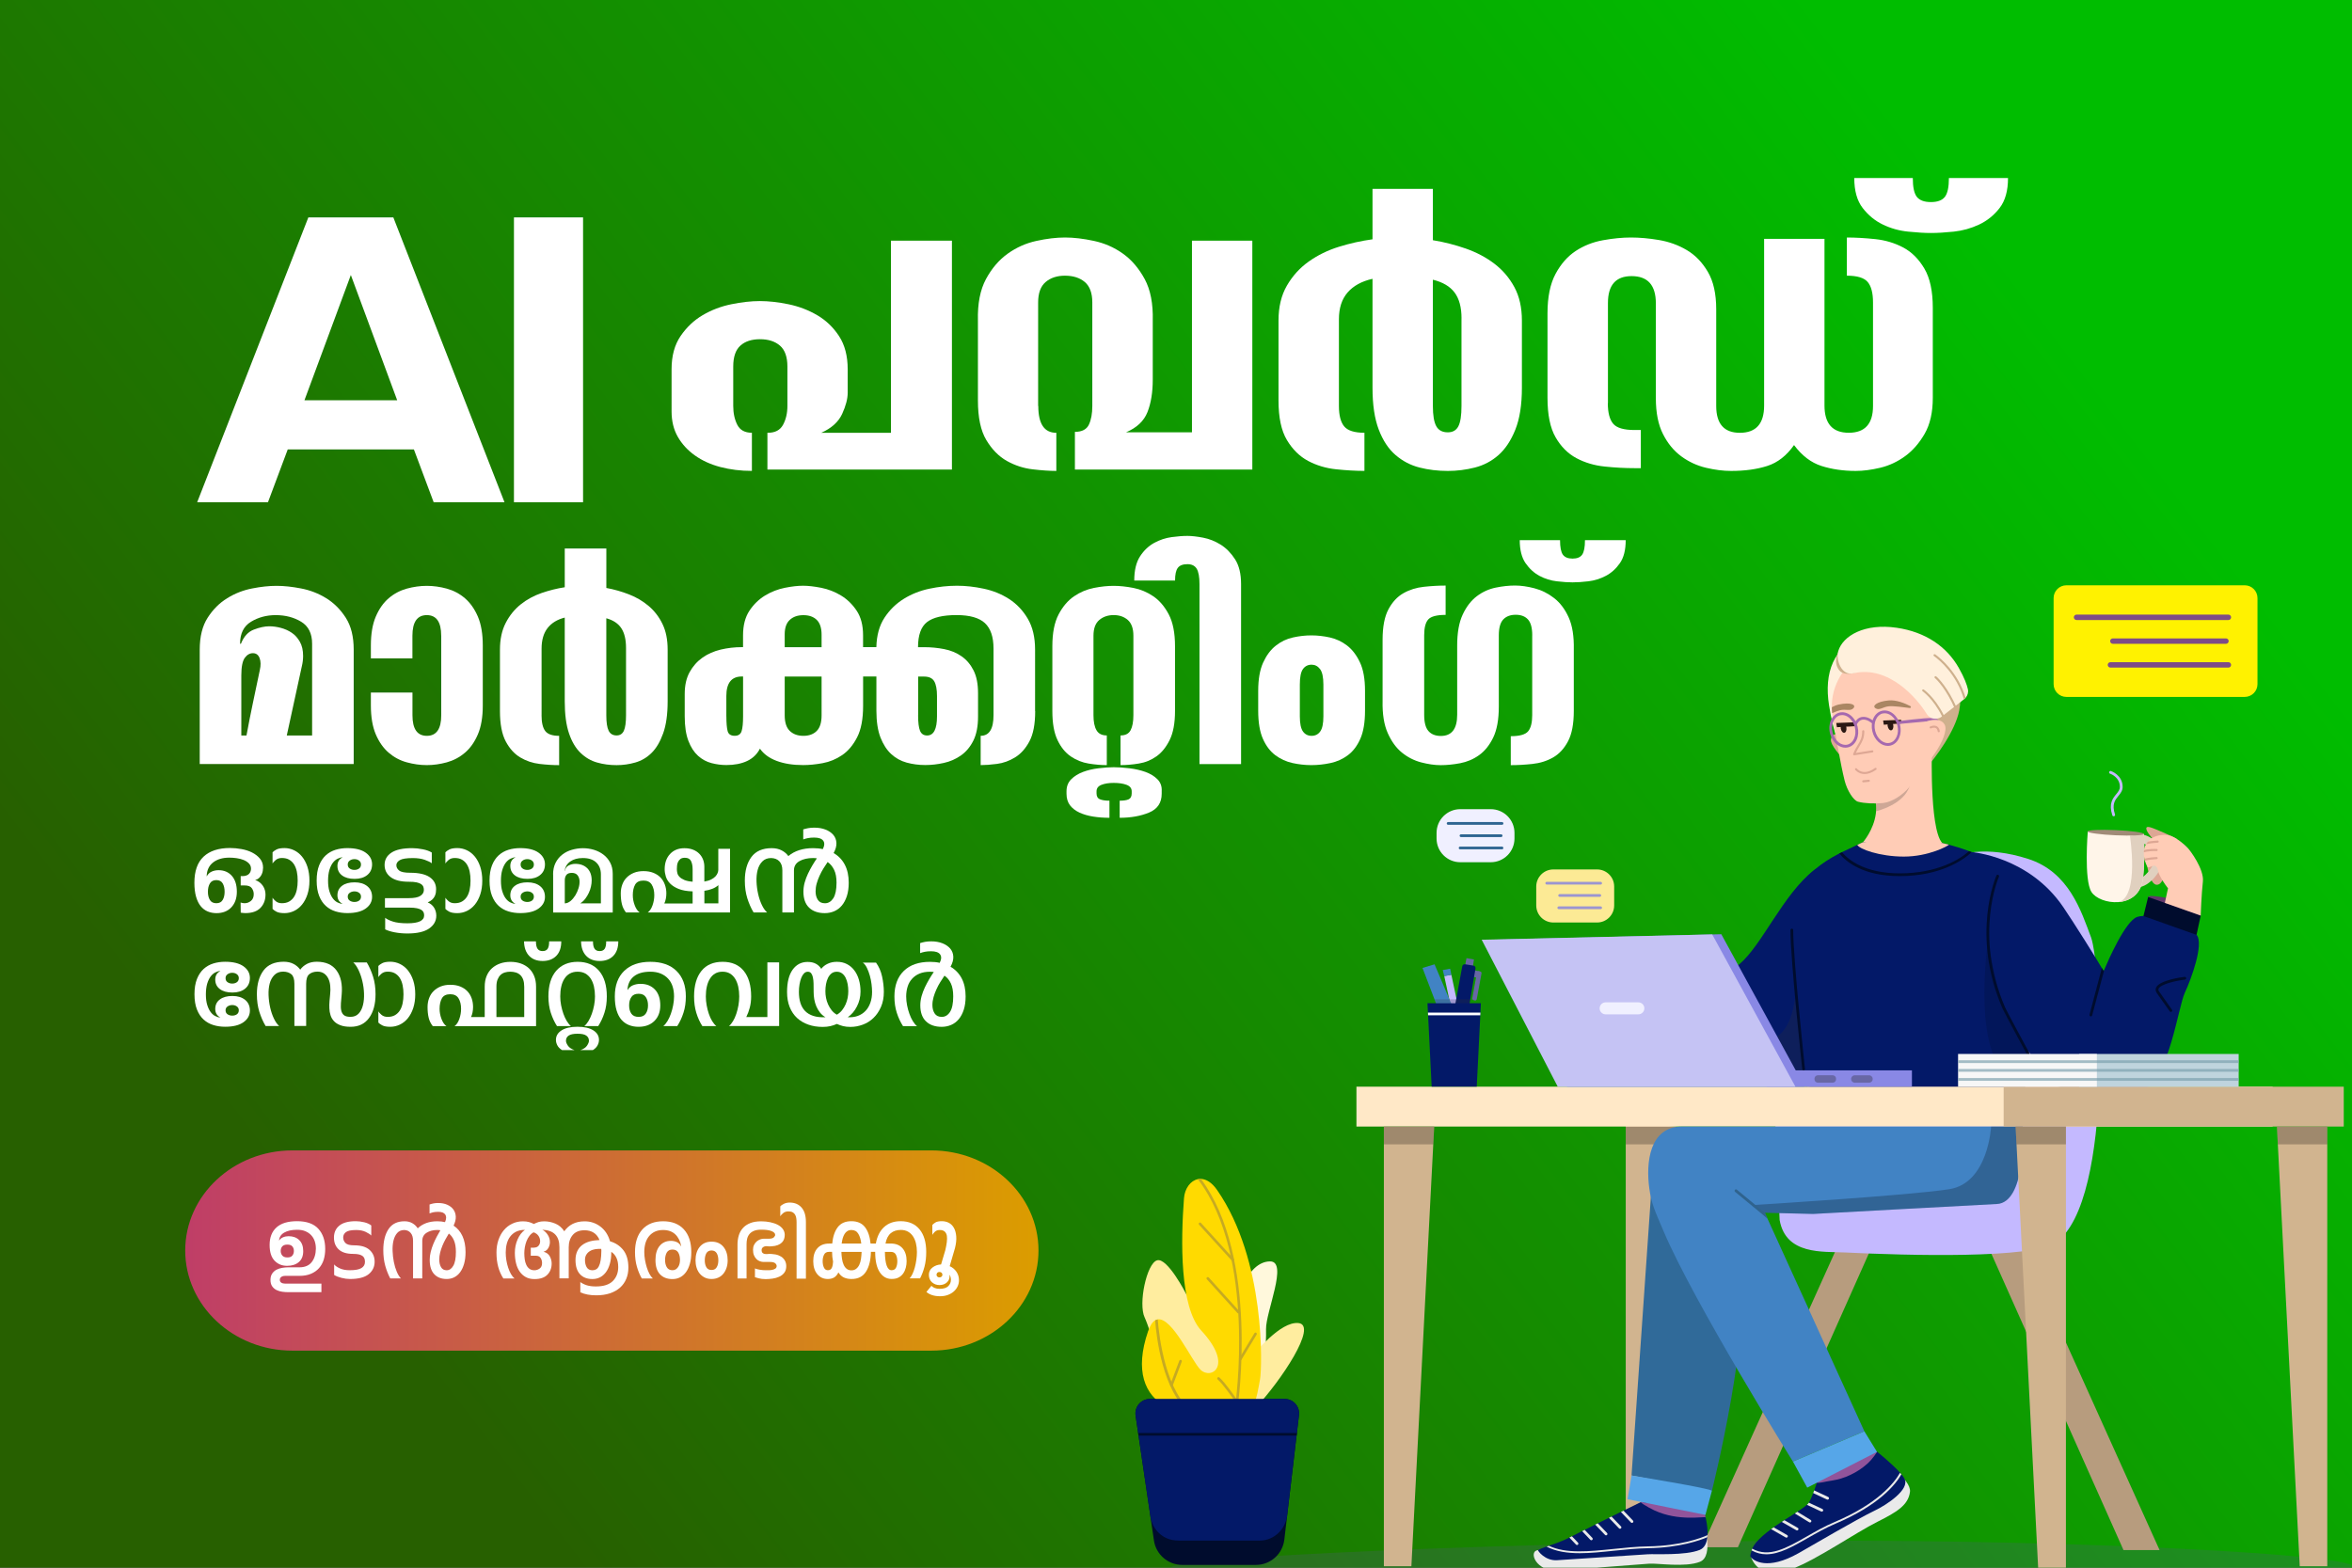 <?xml version="1.0" encoding="utf-8"?>
<!-- Generator: Adobe Illustrator 23.0.5, SVG Export Plug-In . SVG Version: 6.00 Build 0)  -->
<svg version="1.1" xmlns="http://www.w3.org/2000/svg" xmlns:xlink="http://www.w3.org/1999/xlink" x="0px" y="0px"
	 viewBox="0 0 600 400" style="enable-background:new 0 0 600 400;" xml:space="preserve">
<rect x="0" y="0" width="600" height="400" fill="#333333" stroke="none"/>
<style type="text/css">
	.st0{fill:url(#SVGID_1_);}
	.st1{fill:#FFFFFF;}
	.st2{fill:url(#SVGID_2_);}
	.st3{opacity:0.24;fill:#565684;}
	.st4{fill:#D1B48F;}
	.st5{opacity:0.24;}
	.st6{fill:#B79C7E;}
	.st7{fill:#FFF0DC;}
	.st8{fill:#306A99;}
	.st9{fill:#EAEAEA;}
	.st10{fill:#031968;}
	.st11{fill:#DDA794;}
	.st12{fill:#E0D0BF;}
	.st13{fill:#FFF5E9;}
	.st14{fill:#62386B;}
	.st15{fill:#333232;}
	.st16{fill:#FFCCB6;}
	.st17{fill:#CEB08D;}
	.st18{fill:#C4B9FF;}
	.st19{fill:#000C2D;}
	.st20{fill:#FFE8C7;}
	.st21{fill:#4183C4;}
	.st22{fill:#AA8663;}
	.st23{fill:#2B1813;}
	.st24{fill:#A569AF;}
	.st25{fill:#BFD4DD;}
	.st26{fill:#F7F7F7;}
	.st27{opacity:0.65;}
	.st28{fill:#779DAA;}
	.st29{fill:#A08B78;}
	.st30{fill:#FFF200;}
	.st31{fill:#7E4C87;}
	.st32{fill:#F0F0FF;}
	.st33{fill:#2F6591;}
	.st34{fill:#FCEA95;}
	.st35{fill:#9B95D1;}
	.st36{fill:#6867A5;}
	.st37{fill:#2F638E;}
	.st38{fill:#8988E5;}
	.st39{fill:#C5C3F4;}
	.st40{fill:#91549B;}
	.st41{fill:#56A6E8;}
	.st42{fill:#FFF8DC;}
	.st43{fill:#FFED9F;}
	.st44{fill:#FFDA00;}
	.st45{fill:#C6AA22;}
	.st46{opacity:0.24;fill:#333232;}
</style>
<g id="BACKGROUND">
</g>
<g id="OBJECTS">
	
		<linearGradient id="SVGID_1_" gradientUnits="userSpaceOnUse" x1="36.621" y1="-1345.513" x2="563.379" y2="-1806.797" gradientTransform="matrix(1 0 0 1.142 0 1999.877)">
		<stop  offset="0.17" style="stop-color:#276000"/>
		<stop  offset="0.838" style="stop-color:#00BD00"/>
	</linearGradient>
	<rect x="-7.93" y="-5.29" class="st0" width="615.86" height="410.57"/>
	<g>
		<path class="st1" d="M110.63,128.15l-5.04-13.47H73.4l-5.04,13.47H50.3l28.36-72.68h21.68l28.36,72.68H110.63z M89.5,70.17
			l-11.83,31.95h23.65L89.5,70.17z"/>
		<path class="st1" d="M131.11,128.15V55.47h17.63v72.68H131.11z"/>
	</g>
	
		<linearGradient id="SVGID_2_" gradientUnits="userSpaceOnUse" x1="263.527" y1="-18.966" x2="45.859" y2="-18.966" gradientTransform="matrix(1 0 0 -1 0 300.11)">
		<stop  offset="0" style="stop-color:#DB9C00"/>
		<stop  offset="1" style="stop-color:#BF3D68"/>
	</linearGradient>
	<path class="st2" d="M74.59,293.53c-15.07,0-27.34,11.46-27.34,25.54s12.27,25.55,27.34,25.55h162.99
		c15.07,0,27.34-11.46,27.34-25.55c0-14.08-12.27-25.54-27.34-25.54H74.59z"/>
	<path class="st3" d="M298.45,400.09c0.01,2.85,87.99,5.67,160.23,5.35c72.24-0.32,141.33-2.96,141.32-5.81
		c-0.01-2.85-67.91-6.82-140.14-6.5C387.62,393.44,298.44,397.23,298.45,400.09z"/>
	<g>
		<polygon class="st4" points="414.73,286.33 414.73,398.52 421.81,398.51 427.33,291.98 427.57,287.44 		"/>
	</g>
	<g class="st5">
		<polygon points="414.73,287.44 414.73,291.98 427.33,291.98 427.57,287.44 		"/>
	</g>
	<g>
		<polygon class="st6" points="471.38,312.19 434.14,394.79 443.34,394.79 479.06,314.63 		"/>
	</g>
	<path class="st7" d="M481.38,163.02c0.32,3,0.21,6.07-0.06,9.06c-0.45,5.02-1.35,10.08-2.46,15c-0.85,3.75-2.25,7.24-3.94,10.65
		c-5-3.08-7.27-11-8.33-17.77c-1.29-8.19,1.04-15.09,8.87-17.76c0.29-0.1,2.44,2.31,2.74,2.23c0.01,0,1.29,0.86,1.3,0.86
		C480.69,166.12,480.17,162.19,481.38,163.02z"/>
	<g>
		<path class="st8" d="M416.21,376.48l5.78-83.35c0,0,20.8,18.45,22.1,26.31c3.19,19.21-7.38,60.95-7.38,60.95L416.21,376.48z"/>
	</g>
	<g>
		<path class="st9" d="M434.57,388.22c0,0,2.79,8.79-0.9,10.27c-3.69,1.49-10.9,0.34-12.89,0.48c-3.07,0.21-21.75,1.69-23.03,1.78
			c-6.02,0.44-7.96-5.05-5.39-5.23c5.92-0.41,27.02-10.51,27.02-10.51L434.57,388.22z"/>
	</g>
	<g>
		<g>
			<path class="st10" d="M397.27,398.09c1.29-0.1,19.96-1.3,23.03-1.51c1.99-0.14,9.6,0.37,13.29-1.11c1.26-0.51,1.8-1.79,1.96-3.26
				c0.02-0.17,0.03-0.35,0.04-0.53c0.14-2.7-0.81-5.77-0.81-5.77l-15.56-2.96c0,0-3.41,1.66-7.86,3.87
				c-0.22,0.11-0.44,0.21-0.67,0.33c-0.77,0.38-1.57,0.77-2.38,1.17c-0.22,0.11-0.45,0.23-0.67,0.33c-1.11,0.55-2.24,1.12-3.36,1.69
				h-0.01c-0.22,0.11-0.45,0.22-0.67,0.33c-0.87,0.45-1.74,0.88-2.59,1.31c-0.22,0.11-0.44,0.23-0.66,0.33
				c-0.03,0.01-0.04,0.03-0.07,0.04c-1.9,0.96-3.66,1.55-5.12,2.05c-0.22,0.07-0.43,0.14-0.63,0.21c-0.87,0.3-1.61,0.58-2.17,0.9
				C392.2,395.62,394.16,398.33,397.27,398.09z"/>
		</g>
	</g>
	<g>
		<g>
			<path class="st9" d="M480.07,372.5c0,0,7.54,5,7.17,8.13c-0.41,3.45-3.5,5.24-8.17,7.59c-6.03,3.03-15.29,9.53-21.68,12
				c-5.57,2.16-9.06,0.8-10.51-2.47c-1.9-4.3,12.55-9.32,13.8-11.63c1.25-2.31,5.22-8.32,5.22-8.32L480.07,372.5z"/>
		</g>
	</g>
	<g>
		<path class="st11" d="M547.79,221.16c0,0,0.86,5.51,2.95,4.47c1.23-0.61,2.33-4.25,2.33-4.25l-2.88-2.92L547.79,221.16z"/>
	</g>
	<g>
		<path class="st12" d="M541.24,218.95c0-3.57,1.86-6.07,4.52-6.07c3.05,0,6.05,3.01,6.05,6.07c0,3.01-3.46,7.46-6.58,7.46
			C542.73,226.4,541.24,223.62,541.24,218.95z M543.37,218.95c0,2.65,0.64,5.33,1.86,5.33c1.71,0,4.45-3.29,4.45-5.33
			c0-2.03-2.21-3.94-3.92-3.94C543.87,215,543.37,217.48,543.37,218.95z"/>
	</g>
	<g>
		<path class="st13" d="M533.53,227.58c1.06,1.67,4,2.81,6.85,2.59c3-0.23,5.89-1.97,6.33-6.23c0.54-5.17,0.21-11.14,0.21-11.14
			l-0.39-0.01l-13.93-0.63C532.59,212.16,531.58,224.52,533.53,227.58z"/>
	</g>
	<g>
		<path class="st12" d="M540.38,230.18c3-0.23,5.89-1.97,6.33-6.23c0.54-5.17,0.21-11.14,0.21-11.14l-0.39-0.01l-3.18,0.43
			c0,0,2.42,15.38-2.81,16.91C540.48,230.15,540.43,230.16,540.38,230.18z"/>
	</g>
	<g>
		<path class="st11" d="M555.38,214.1c-0.27-0.26-5.32-2.56-6.79-3c-3.01-0.89,1.19,4.03,2.29,4.33
			C551.73,215.66,555.38,214.1,555.38,214.1z"/>
	</g>
	<g>
		<path class="st14" d="M547.99,228.87c-0.11,0.75,4.08,4.71,7.33,5.19c3.25,0.49,5.98,0.27,6.09-0.48
			c0.11-0.75-2.03-3.43-5.29-3.92C552.87,229.18,548.1,228.12,547.99,228.87z"/>
	</g>
	<g>
		<polygon class="st6" points="516.28,318.71 550.91,395.51 541.71,395.51 507.59,318.96 		"/>
	</g>
	<g>
		<path class="st10" d="M473.47,263.5l-16.2,12.34l-23.02-0.03l-13.97-22.56c0,0,4.64-7.48,13.24-6c4.23,0.73,4.36,3.63,10.17-1.21
			c5.81-4.84,11.15-17.84,19.06-24.01C468.58,217.5,473.47,263.5,473.47,263.5z"/>
	</g>
	<g class="st5">
		<path class="st15" d="M458.54,241.41c-0.89,1.06,2.7,25.64-10.05,24.04c-12.76-1.59-30.3-6.47-30.3-6.47l-6.02,11.79
			c0,0,14.7,12.93,15.23,13.11c0.53,0.18,31.12,0,31.12,0s10.52-4.73,10.69-5.67c0.17-0.94,8.5-12.85,8.5-14.22
			C477.72,262.62,458.54,241.41,458.54,241.41z"/>
	</g>
	<g>
		<path class="st16" d="M546.89,217.47c-0.04,0.51,0.01,1.05,0.15,1.63c0.04,0.17,0.08,0.34,0.13,0.52c0.15,0.5,0.35,1.01,0.62,1.54
			c0.4,0.78,2.24-1.68,2.74,1.06c0.23,1.2,2.03,4.08,3.57,5.59c0.43,0.43,7.3,5.77,7.3,5.77s0.2-5.49,0.56-8.64
			c0.36-3.15-3.27-7.99-3.88-8.6c0,0-2.83-3-5.21-3.27c-2.03-0.23-3.88,0.4-4.96,1.69c-0.18,0.21-0.33,0.43-0.47,0.66
			c-0.25,0.44-0.43,0.93-0.5,1.47C546.91,217.09,546.89,217.28,546.89,217.47z"/>
	</g>
	<g>
		<path class="st11" d="M472.79,187.8c-1.09-0.74-5.5-1.59-5.72,0.95c-0.23,2.54,9.16,11.07,10.5,9.96c1.34-1.1,0.87-3.89,0.68-4.19
			S474.58,189.01,472.79,187.8z"/>
	</g>
	<path class="st17" d="M481.71,175.04c1.14-0.15,2.24-0.45,3.04-0.81c2.76-1.24,4.85-4.64,6.33-7.14c0.52-0.86,1.13-1.8,1.67-2.79
		c4.93,3.9,8.31,10.23,7.07,16.91c-0.97,5.21-6.01,12.12-8.72,15.02c-3.78,4.04-4.65,1.87-9.77,2.68c-2.22,0.35-4.12,0.01-5.75-0.81
		c1.48-2.9,2.71-5.95,3.52-9.05C480.3,184.5,481.15,179.75,481.71,175.04z"/>
	<g>
		<path class="st18" d="M517.35,219.14c10.49,3.35,13.58,13.4,16.08,20.03c2.5,6.63,6.16,67.21-8.98,77.85
			c-5.96,4.19-37.74,3.34-53.81,2.55c-5.62-0.28-15.06,0.69-16.65-8.27l-1.27-28.94c0,0,33.09-19.3,35.27-24.01
			c2.18-4.71-0.28-32.13-0.28-32.13S496.16,212.36,517.35,219.14z"/>
	</g>
	<g>
		<path class="st16" d="M475.25,214.91l20.85,0.62c-3.9-1.37-3.28-23.61-3.28-23.61l-9.94,1.39l-3.93,7.48l-0.99,1.89
			c0.04,0.11,0.08,0.21,0.11,0.3c0.02,0.05,0.04,0.11,0.05,0.16c0.35,1.04,0.5,2.08,0.5,3.07c0,0.1,0,0.19-0.01,0.29
			c0,0.37-0.04,0.74-0.08,1.09v0.01C478,211.75,475.25,214.91,475.25,214.91z"/>
	</g>
	<g>
		<path class="st10" d="M460.62,277.32l55.41,5.03c0,0,6.97-49.86-1.54-59.37c-2.75-3.08-7.62-4.42-11.5-5.56
			c-0.24-0.07-0.47-0.18-0.69-0.26c-2.04-0.76-3.88-1.3-5.12-1.63c-1.07-0.28-1.72-0.42-1.72-0.42l-20.21-0.2
			c0,0-0.54,0.24-1.43,0.65c-0.97,0.45-2.36,1.11-3.93,1.87c-0.22,0.11-0.44,0.22-0.67,0.33c-10.13,5.21-11.22,10.87-12.13,12.44
			C455.43,233.11,460.62,277.32,460.62,277.32z"/>
	</g>
	<g class="st5">
		<path class="st19" d="M507.13,240.17c0,0-4.72,31.48,7.33,35.67c12.05,4.19,12.47-2.32,12.47-2.32l-5.39-17.62L507.13,240.17z"/>
	</g>
	<g>
		<g>
			<path class="st10" d="M502.99,217.42c0,0,4.45,25.43,6.03,32.1c4.02,16.94,16.05,27.77,16.05,27.77s15.7,3.73,22,0.59
				c6.3-3.15,8.59-20.94,10.28-24.57c1.7-3.64,4.8-12.25,3.1-14.67c-1.7-2.42-11.88-5.89-15.27-4.68
				c-3.02,1.08-7.43,11.21-8.36,13.42l-0.01,0.02c-0.11,0.26-0.17,0.4-0.17,0.4s-0.16-0.29-0.46-0.8
				c-1.33-2.32-7.17-11.64-9.83-15.54C517.52,218.46,502.99,217.42,502.99,217.42z"/>
		</g>
	</g>
	<g>
		<polygon class="st19" points="561.41,233.62 547.99,228.87 546.8,233.73 560.34,238.54 		"/>
	</g>
	<g>
		
			<rect x="346.02" y="277.26" transform="matrix(-1 -4.489088e-11 4.489088e-11 -1 925.772 564.702)" class="st20" width="233.72" height="10.17"/>
	</g>
	<g>
		<g>
			<path class="st21" d="M420.74,303.21c0.55,3.98,1.37,5.59,3.66,10.98c7.66,18.06,32.97,58.73,32.97,58.73l18.23-7.73
				l-24.58-53.97l-0.15-0.33l-0.65-1.45l-0.01-0.01l12.31,0.31c0,0,39.61-2.18,46.87-2.54c7.27-0.36,6.61-17.8,6.61-17.8l0.01-1.96
				H429.1C420.74,287.44,419.84,296.72,420.74,303.21z"/>
		</g>
	</g>
	<g>
		<polygon class="st4" points="580.85,287.44 581.08,291.98 586.67,399.63 593.69,399.63 593.69,287.44 		"/>
	</g>
	<g>
		<polygon class="st4" points="353.03,287.44 353.03,399.63 360.05,399.63 365.63,291.98 365.87,287.44 		"/>
	</g>
	<g>
		<g>
			<path class="st10" d="M446.55,397.18c0.71,1.07,4.32,3.6,12.24-0.87c4.28-2.41,14.23-8.34,19.79-11.05
				c2.62-1.27,8.73-5.22,7.26-7.97c-0.18-0.33-0.45-0.71-0.78-1.12c-0.11-0.13-0.23-0.26-0.35-0.4c-2.17-2.44-6.16-5.6-6.16-5.6
				l-14.18,5.32c0,0-0.72,2.47-1.56,4.79c-0.08,0.23-0.16,0.45-0.25,0.67c-0.35,0.9-0.7,1.74-1.04,2.36
				c-0.01,0.03-0.03,0.06-0.06,0.08c0,0,0,0.01-0.01,0.01c-0.09,0.15-0.24,0.31-0.45,0.51c-0.01,0.01-0.03,0.03-0.04,0.03
				l-0.01,0.01c-0.16,0.14-0.35,0.29-0.56,0.46c-0.45,0.35-1,0.74-1.64,1.15c-0.02,0.01-0.04,0.03-0.06,0.04
				c-0.06,0.03-0.11,0.08-0.17,0.11l-0.43,0.28c-0.02,0.01-0.04,0.03-0.06,0.04c-0.06,0.03-0.11,0.07-0.17,0.11
				c-0.49,0.31-1,0.65-1.53,0.99c-0.23,0.14-0.45,0.29-0.68,0.43c-0.16,0.09-0.31,0.19-0.46,0.29c-0.04,0.03-0.09,0.06-0.13,0.09
				c-0.18,0.11-0.36,0.23-0.54,0.35c-0.05,0.03-0.09,0.06-0.14,0.09c-3.62,2.37-6.51,4.73-7.38,6.73c-0.06,0.13-0.11,0.26-0.14,0.4
				c-0.01,0.01-0.01,0.03-0.01,0.05C446.72,395.98,446.4,396.97,446.55,397.18z"/>
		</g>
	</g>
	<g>
		
			<rect x="511.15" y="277.26" transform="matrix(-1 -4.488999e-11 4.488999e-11 -1 1109.047 564.702)" class="st4" width="86.76" height="10.17"/>
	</g>
	<g class="st5">
		<path class="st15" d="M478.63,206.21c0,0.1,0,0.19-0.01,0.29c0.01,0.16-0.02,0.33-0.02,0.49c0,0,7.31-1.69,8.61-6.65
			c0-0.11-5.73,1.59-8.25,1.22l-0.83,1.58C478.48,204.18,478.63,205.22,478.63,206.21z"/>
	</g>
	<g>
		<path class="st16" d="M467.3,180.46c0,0.49,0.03,0.99,0.08,1.49c0.03,0.23,0.06,0.47,0.1,0.71l0.05,0.32
			c0.05,0.3,0.13,0.79,0.23,1.4c0.53,3.32,1.76,10.59,2.81,14.8c0.64,2.54,2.27,5.08,3.42,5.38c1.68,0.44,4.17,0.54,6.35,0.34
			c2.35-0.23,5.13-2.14,6.63-3.96l4.89-5.93l-0.55-2.56c4.83-3.57,2.16-10.71,1.44-16.92c-0.74-6.47-6.48-11.18-12.91-10.09
			c-1.56,0.27-3.03,0.77-4.36,1.45c-0.19,0.09-0.37,0.19-0.55,0.3h-0.01C470.24,169.85,467.23,174.91,467.3,180.46z"/>
	</g>
	<g>
		<path class="st22" d="M487.18,180.65c0.29,0.04,0.42-0.36,0.15-0.49c-1.34-0.69-3.58-1.64-5.56-1.44
			c-3.08,0.3-4.29,1.43-3.28,2.03c0.98,0.58,1.89-0.42,3.39-0.54C483.02,180.11,485.58,180.43,487.18,180.65z"/>
	</g>
	<g>
		<path class="st22" d="M467.3,180.46c0,0.49,0.03,0.99,0.08,1.49c0.81-0.34,1.55-0.62,2.05-0.74c1.47-0.34,2.64,0.33,3.39-0.52
			c0.77-0.89-0.72-1.58-3.74-0.93C468.46,179.9,467.87,180.14,467.3,180.46z"/>
	</g>
	<g>
		<path class="st11" d="M473,192.72c0.01,0,0.03,0,0.04,0l4.64-0.74c0.14-0.02,0.24-0.16,0.22-0.3c-0.02-0.14-0.16-0.25-0.3-0.22
			l-4.17,0.66c0.32-0.72,0.66-1.28,0.96-1.78c0.64-1.06,1.2-1.98,1.2-3.76c0-0.15-0.12-0.27-0.27-0.27c0,0,0,0,0,0
			c-0.15,0-0.27,0.12-0.27,0.27c0,1.63-0.49,2.45-1.12,3.49c-0.37,0.62-0.8,1.32-1.18,2.3c-0.03,0.09-0.02,0.19,0.04,0.26
			C472.84,192.69,472.92,192.72,473,192.72z"/>
	</g>
	<g>
		<g>
			<polygon class="st23" points="484.98,183.67 480.39,183.84 480.56,184.92 485.23,184.55 			"/>
		</g>
		<g>
			<path class="st23" d="M481.54,185.24c0.11,0.67,0.51,1.16,0.91,1.1c0.4-0.06,0.64-0.66,0.53-1.33c-0.11-0.67-0.51-1.16-0.91-1.1
				S481.44,184.57,481.54,185.24z"/>
		</g>
	</g>
	<g>
		<g>
			<polygon class="st23" points="473.02,184.3 468.43,184.47 468.6,185.55 473.3,185.28 			"/>
		</g>
		<g>
			<path class="st23" d="M469.58,185.87c0.11,0.67,0.51,1.16,0.91,1.1c0.4-0.06,0.64-0.66,0.53-1.33c-0.11-0.67-0.51-1.16-0.91-1.1
				C469.72,184.61,469.48,185.2,469.58,185.87z"/>
		</g>
	</g>
	<g>
		<path class="st24" d="M468.62,189.98c-0.85-0.67-1.49-1.68-1.78-2.85l0,0c-0.61-2.44,0.46-4.82,2.4-5.31
			c0.96-0.24,1.97,0.01,2.85,0.7c0.85,0.67,1.49,1.68,1.78,2.85c0.29,1.17,0.21,2.36-0.22,3.35c-0.45,1.02-1.22,1.72-2.18,1.96
			c-0.24,0.06-0.48,0.09-0.72,0.09C470.02,190.77,469.28,190.5,468.62,189.98z M469.41,182.51c-1.56,0.39-2.41,2.39-1.89,4.45
			c0.26,1.01,0.8,1.89,1.53,2.46c0.7,0.55,1.5,0.75,2.24,0.57c0.74-0.19,1.34-0.74,1.7-1.56c0.37-0.85,0.44-1.88,0.18-2.89
			c-0.26-1.01-0.8-1.89-1.53-2.46c-0.53-0.42-1.12-0.63-1.69-0.63C469.78,182.45,469.59,182.47,469.41,182.51z"/>
	</g>
	<g>
		<g>
			<path class="st11" d="M475.68,197.5c0.8,0,1.78-0.28,2.94-1.11c0.12-0.09,0.15-0.25,0.06-0.37c-0.09-0.12-0.25-0.15-0.37-0.06
				c-3,2.17-4.56,0.23-4.62,0.15c-0.09-0.12-0.26-0.14-0.37-0.05c-0.12,0.09-0.14,0.26-0.05,0.37
				C473.28,196.45,474.12,197.5,475.68,197.5z"/>
		</g>
		<g>
			<path class="st11" d="M475.32,199.62c0.01,0,0.02,0,0.03,0l1.41-0.14c0.15-0.01,0.25-0.15,0.24-0.29
				c-0.01-0.15-0.14-0.25-0.29-0.24l-1.41,0.14c-0.15,0.01-0.25,0.15-0.24,0.29C475.07,199.51,475.19,199.62,475.32,199.62z"/>
		</g>
	</g>
	<g>
		<path class="st24" d="M473.37,185.01c0.13,0,0.25-0.07,0.31-0.19c0.37-0.69,0.84-1.09,1.4-1.19c1.15-0.21,2.36,0.84,2.38,0.86
			c0.15,0.13,0.37,0.12,0.5-0.03c0.13-0.15,0.12-0.37-0.03-0.5c-0.06-0.05-1.48-1.29-2.97-1.02c-0.78,0.14-1.42,0.66-1.9,1.55
			c-0.09,0.17-0.03,0.39,0.15,0.48C473.26,185,473.31,185.01,473.37,185.01z"/>
	</g>
	<g>
		<path class="st24" d="M495.34,186.15c0.09,0,0.18-0.03,0.24-0.1c0.14-0.13,0.15-0.36,0.01-0.5l-1.19-1.88
			c-0.07-0.08-0.45-0.42-1.21-0.46c-2.24-0.11-8.93,0.81-8.93,0.81c-0.19,0.02-0.34,0.19-0.32,0.39c0.02,0.19,0.19,0.34,0.39,0.32
			l8.76-0.8l1.99,2.1C495.15,186.11,495.24,186.15,495.34,186.15z"/>
	</g>
	<g>
		<g>
			<path class="st16" d="M489.92,184.89c0.98-0.89,5.02-2.24,6.18,0.03c1.45,2.86-5.51,12.34-6.99,11.43
				c-1.48-0.9-2.82-3.19-2.67-3.52C486.58,192.5,488.32,186.34,489.92,184.89z"/>
		</g>
		<g>
			<path class="st11" d="M494.58,186.84c0.01,0,0.03,0,0.04,0c0.15-0.02,0.24-0.16,0.22-0.3c-0.1-0.6-0.35-1.01-0.76-1.23
				c-0.73-0.38-1.65,0.04-1.68,0.05c-0.13,0.06-0.19,0.22-0.13,0.35c0.06,0.13,0.22,0.19,0.35,0.13c0.01,0,0.72-0.33,1.21-0.07
				c0.25,0.13,0.42,0.42,0.48,0.84C494.34,186.74,494.45,186.84,494.58,186.84z"/>
		</g>
	</g>
	<g>
		<path class="st24" d="M477.66,186.68c-0.29-1.17-0.21-2.36,0.22-3.35c0.45-1.02,1.22-1.72,2.18-1.96c0.96-0.24,1.97,0.01,2.85,0.7
			c0.85,0.67,1.49,1.68,1.78,2.85c0.61,2.44-0.46,4.82-2.4,5.31c-0.24,0.06-0.47,0.09-0.71,0.09
			C479.87,190.31,478.2,188.82,477.66,186.68z M480.24,182.05c-0.74,0.19-1.34,0.74-1.7,1.56c-0.37,0.85-0.44,1.88-0.18,2.89
			c0.52,2.06,2.21,3.42,3.77,3.03c1.56-0.39,2.41-2.39,1.89-4.45c-0.26-1.01-0.8-1.89-1.53-2.46c-0.53-0.42-1.12-0.63-1.69-0.63
			C480.6,181.99,480.42,182.01,480.24,182.05z"/>
	</g>
	<g>
		<path class="st16" d="M473.81,215.56c0.38,1.04,5.65,3,11.86,3c6.29,0,11.29-2.7,11.5-3.04c-1.07-0.28-1.72-0.42-1.72-0.42
			l-9.96-1.3l-10.25,1.1C475.25,214.91,474.71,215.15,473.81,215.56z"/>
	</g>
	<g>
		<g>
			<path class="st19" d="M469.22,217.76c1.69,2.1,6,5.78,15.41,5.78c10.28,0,16.19-4.06,18.36-6.12c-0.23-0.09-0.47-0.18-0.69-0.26
				c-2.14,1.96-7.85,5.68-17.66,5.68c-8.88,0-13.07-3.41-14.75-5.4C469.67,217.54,469.45,217.65,469.22,217.76z"/>
		</g>
	</g>
	<g>
		<path class="st19" d="M460.1,273.12c0.01,0,0.03,0,0.04,0c0.19-0.02,0.34-0.2,0.31-0.39c-0.03-0.28-3-27.8-3-35.43
			c0-0.2-0.16-0.35-0.35-0.35s-0.35,0.16-0.35,0.35c0,7.67,2.97,35.23,3.01,35.5C459.77,272.98,459.92,273.12,460.1,273.12z"/>
	</g>
	<g>
		<g>
			<path class="st19" d="M533.29,259.32c0.03,0.01,0.06,0.01,0.09,0.01c0.16,0,0.3-0.11,0.34-0.27l3.1-11.67
				c-0.11,0.26-0.17,0.4-0.17,0.4s-0.16-0.29-0.46-0.8l-3.15,11.89C532.99,259.07,533.1,259.27,533.29,259.32z"/>
		</g>
	</g>
	<g>
		<path class="st19" d="M517.42,269.27c0.06,0,0.11-0.01,0.17-0.04c0.17-0.09,0.24-0.31,0.14-0.48c-0.06-0.11-5.81-10.74-6.26-11.76
			c-8-18.54-1.6-33.15-1.53-33.3c0.08-0.18,0-0.39-0.18-0.47c-0.18-0.08-0.39,0-0.47,0.18c-0.07,0.15-6.59,15.05,1.53,33.87
			c0.45,1.05,6.05,11.38,6.28,11.82C517.17,269.2,517.29,269.27,517.42,269.27z"/>
	</g>
	<g>
		<path class="st19" d="M553.79,258.19c0.07,0,0.14-0.02,0.21-0.07c0.16-0.11,0.19-0.34,0.08-0.49c0,0-1.53-2.12-3.3-4.66
			c-0.24-0.34-0.18-0.56-0.12-0.7c0.52-1.16,4.4-2.04,6.73-2.32c0.19-0.02,0.33-0.2,0.31-0.39c-0.02-0.19-0.2-0.33-0.39-0.31
			c-0.66,0.08-6.44,0.83-7.29,2.74c-0.14,0.31-0.22,0.81,0.19,1.4c1.77,2.54,3.31,4.67,3.31,4.67
			C553.57,258.14,553.68,258.19,553.79,258.19z"/>
	</g>
	<g>
		<g>
			
				<rect x="530.39" y="268.91" transform="matrix(-1 -4.490909e-11 4.490909e-11 -1 1101.481 546.203)" class="st25" width="40.71" height="8.37"/>
		</g>
		<g>
			
				<rect x="499.52" y="268.91" transform="matrix(-1 -4.495394e-11 4.495394e-11 -1 1034.437 546.188)" class="st26" width="35.41" height="8.36"/>
		</g>
		<g class="st27">
			<rect x="499.52" y="270.53" class="st28" width="71.58" height="0.71"/>
		</g>
		<g class="st27">
			<rect x="499.52" y="272.75" class="st28" width="71.58" height="0.71"/>
		</g>
		<g class="st27">
			<rect x="499.52" y="275.06" class="st28" width="71.58" height="0.71"/>
		</g>
	</g>
	<g>
		<g>
			<path class="st11" d="M547.45,215.43c0.86-0.23,2.08-0.38,2.99-0.42c0.14-0.01,0.26-0.13,0.25-0.28
				c-0.01-0.15-0.13-0.27-0.28-0.26c-0.35,0.02-1.45,0.09-2.49,0.29C547.75,214.98,547.59,215.2,547.45,215.43z"/>
		</g>
	</g>
	<g>
		<g>
			<path class="st11" d="M546.89,217.47c0.77-0.26,2.23-0.35,3.26-0.31c0.14,0.01,0.27-0.11,0.28-0.26
				c0.01-0.15-0.11-0.28-0.26-0.28c-0.43-0.01-2.09-0.05-3.22,0.28C546.91,217.09,546.89,217.28,546.89,217.47z"/>
		</g>
	</g>
	<g>
		<g>
			<path class="st11" d="M547.04,219.1c0.04,0.17,0.08,0.34,0.13,0.52c0.89-0.24,2.13-0.38,3-0.42c0.15-0.01,0.26-0.13,0.26-0.28
				c-0.01-0.14-0.15-0.26-0.28-0.25C549.73,218.69,548.21,218.78,547.04,219.1z"/>
		</g>
	</g>
	<g>
		<path class="st16" d="M553.07,226.64l-0.81,3.73l9.16,3.24c0,0-1.83-6.39-1.97-6.39C559.31,227.23,553.07,226.64,553.07,226.64z"
			/>
	</g>
	<g>
		
			<ellipse transform="matrix(0.045 -0.999 0.999 0.045 303.169 742.124)" class="st29" cx="539.76" cy="212.49" rx="0.66" ry="7.17"/>
	</g>
	<g>
		<g>
			<path class="st30" d="M527.14,177.82h45.49c1.8,0,3.26-1.46,3.26-3.26V152.6c0-1.8-1.46-3.26-3.26-3.26h-45.49
				c-1.8,0-3.26,1.46-3.26,3.26v21.97C523.89,176.37,525.34,177.82,527.14,177.82z"/>
		</g>
		<g>
			<g>
				<path class="st31" d="M529.73,158.2h38.74c0.38,0,0.69-0.31,0.69-0.69c0-0.38-0.31-0.69-0.69-0.69h-38.74
					c-0.38,0-0.69,0.31-0.69,0.69C529.04,157.89,529.35,158.2,529.73,158.2z"/>
			</g>
			<g>
				<path class="st31" d="M538.99,164.27h28.86c0.38,0,0.69-0.31,0.69-0.69c0-0.38-0.31-0.69-0.69-0.69h-28.86
					c-0.38,0-0.69,0.31-0.69,0.69C538.31,163.96,538.61,164.27,538.99,164.27z"/>
			</g>
			<g>
				<path class="st31" d="M538.37,170.34h30.1c0.38,0,0.69-0.31,0.69-0.69c0-0.38-0.31-0.69-0.69-0.69h-30.1
					c-0.38,0-0.69,0.31-0.69,0.69C537.69,170.03,538,170.34,538.37,170.34z"/>
			</g>
		</g>
	</g>
	<g>
		<g>
			<path class="st32" d="M372.53,220h7.76c3.35,0,6.06-2.71,6.06-6.06v-1.42c0-3.35-2.71-6.06-6.06-6.06h-7.76
				c-3.35,0-6.06,2.71-6.06,6.06v1.42C366.47,217.29,369.18,220,372.53,220z"/>
		</g>
		<g>
			<g>
				<path class="st33" d="M369.42,210.45h13.75c0.2,0,0.35-0.16,0.35-0.35c0-0.2-0.16-0.35-0.35-0.35h-13.75
					c-0.2,0-0.35,0.16-0.35,0.35C369.06,210.29,369.22,210.45,369.42,210.45z"/>
			</g>
			<g>
				<path class="st33" d="M372.7,213.58h10.24c0.2,0,0.35-0.16,0.35-0.35c0-0.2-0.16-0.35-0.35-0.35H372.7
					c-0.2,0-0.35,0.16-0.35,0.35C372.35,213.42,372.51,213.58,372.7,213.58z"/>
			</g>
			<g>
				<path class="st33" d="M372.48,216.71h10.68c0.2,0,0.35-0.16,0.35-0.35c0-0.2-0.16-0.35-0.35-0.35h-10.68
					c-0.2,0-0.35,0.16-0.35,0.35C372.13,216.56,372.29,216.71,372.48,216.71z"/>
			</g>
		</g>
	</g>
	<g>
		<g>
			<path class="st34" d="M396.26,235.38h11.16c2.41,0,4.36-1.95,4.36-4.36v-4.82c0-2.41-1.95-4.36-4.36-4.36h-11.16
				c-2.41,0-4.36,1.95-4.36,4.36v4.82C391.9,233.43,393.85,235.38,396.26,235.38z"/>
		</g>
		<g>
			<g>
				<path class="st35" d="M394.58,225.7h13.75c0.2,0,0.35-0.16,0.35-0.35s-0.16-0.35-0.35-0.35h-13.75c-0.2,0-0.35,0.16-0.35,0.35
					S394.39,225.7,394.58,225.7z"/>
			</g>
			<g>
				<path class="st35" d="M397.87,228.83h10.24c0.2,0,0.35-0.16,0.35-0.35c0-0.2-0.16-0.35-0.35-0.35h-10.24
					c-0.2,0-0.35,0.16-0.35,0.35C397.51,228.68,397.67,228.83,397.87,228.83z"/>
			</g>
			<g>
				<path class="st35" d="M397.65,231.97h10.68c0.2,0,0.35-0.16,0.35-0.35c0-0.2-0.16-0.35-0.35-0.35h-10.68
					c-0.2,0-0.35,0.16-0.35,0.35C397.29,231.81,397.45,231.97,397.65,231.97z"/>
			</g>
		</g>
	</g>
	<g>
		<g>
			<path class="st36" d="M377.44,247.84c-0.07-0.01-2.64-0.5-2.64-0.5l-0.31,1.68l2.94,0.53V247.84z"/>
		</g>
		<g>
			<polygon class="st36" points="376.01,244.82 375.58,247.62 373.6,247.28 374.1,244.47 			"/>
		</g>
		<g>
			<path class="st18" d="M368.43,249.04c0.1,0.25,2.42,11.37,2.42,11.37l1.8-0.38l-2.4-11.31L368.43,249.04z"/>
		</g>
		<g>
			<path class="st10" d="M370.97,257.63l1.61,0.11l2,0.13l0.32-1.9l0.17-0.99l1.34-7.88c0.06-0.34-0.18-0.67-0.52-0.72l-2.15-0.34
				c-0.34-0.05-0.65,0.17-0.71,0.5c-0.24,1.37-0.89,4.84-1.39,7.53c-0.06,0.32-0.11,0.62-0.17,0.91c-0.06,0.35-0.13,0.69-0.18,0.99
				C371.09,256.97,370.97,257.63,370.97,257.63z"/>
		</g>
		<g>
			<polygon class="st21" points="362.88,246.97 365.94,254.98 366.32,255.97 367.87,260.03 371.88,260.03 370.17,255.97 
				369.74,254.98 369.68,254.83 369.68,254.82 365.96,246.05 			"/>
		</g>
		<g>
			<polygon class="st10" points="364.15,255.97 364.27,258.36 364.31,259.06 365.22,277.26 376.72,277.26 377.63,259.06 
				377.66,258.36 377.78,255.97 			"/>
		</g>
		<g>
			<path class="st36" d="M377.62,247.88c-0.12-0.02-0.24-0.05-0.36-0.07c-0.23-0.04-0.44,0.11-0.49,0.34l-1.18,6.55
				c-0.04,0.21,0.09,0.42,0.3,0.48l0.31,0.09c0.24,0.07,0.48-0.09,0.52-0.33l1.22-6.57C377.99,248.14,377.84,247.92,377.62,247.88z"
				/>
		</g>
		<g>
			<polygon class="st21" points="370.26,248.72 369.94,247.17 368.05,247.51 368.43,249.04 			"/>
		</g>
		<g>
			<g>
				<polygon class="st1" points="364.27,258.36 364.31,259.06 377.63,259.06 377.66,258.36 				"/>
			</g>
		</g>
	</g>
	<g class="st5">
		<path d="M447.27,307.47l3.61,3.43l0.15,0.33l-0.81-1.79l12.31,0.31c0,0,39.61-2.18,46.87-2.54c7.27-0.36,6.61-17.8,6.61-17.8
			l0.01-1.96h-8.09c0,0-0.71,14.38-10.63,15.97C487.38,305.01,447.27,307.47,447.27,307.47z"/>
	</g>
	<g class="st5">
		<polygon points="580.85,287.44 581.08,291.98 593.69,291.98 593.69,287.44 		"/>
	</g>
	<g class="st5">
		<polygon points="353.03,287.44 353.03,291.98 365.63,291.98 365.87,287.44 		"/>
	</g>
	<g>
		<g>
			<path class="st37" d="M442.62,304.1l8.25,6.8l-0.65-1.45l-7.14-5.9c-0.16-0.13-0.38-0.11-0.5,0.04
				C442.45,303.75,442.48,303.97,442.62,304.1z"/>
		</g>
	</g>
	<g>
		<polygon class="st4" points="514.18,287.44 514.42,291.98 519.99,401.08 527.02,401.08 527.02,287.44 		"/>
	</g>
	<g class="st5">
		<polygon points="514.18,287.44 514.42,291.98 527.02,291.98 527.02,287.44 		"/>
	</g>
	<g>
		<g>
			<path class="st9" d="M460.94,383.96l3.65,1.71c0.05,0.02,0.1,0.03,0.15,0.03c0.13,0,0.26-0.07,0.33-0.2
				c0.08-0.18,0.01-0.39-0.17-0.47l-3.45-1.62c-0.09,0.16-0.25,0.32-0.45,0.51C460.98,383.94,460.97,383.95,460.94,383.96
				L460.94,383.96z"/>
		</g>
	</g>
	<g>
		<g>
			<path class="st9" d="M462.54,380.96l3.53,1.65c0.05,0.03,0.1,0.03,0.15,0.03c0.13,0,0.26-0.08,0.33-0.2
				c0.08-0.18,0.01-0.39-0.17-0.48l-3.58-1.68C462.71,380.51,462.63,380.74,462.54,380.96z"/>
		</g>
	</g>
	<g>
		<g>
			<path class="st9" d="M457.86,386.17l3.69,2.25c0.06,0.04,0.12,0.05,0.18,0.05c0.12,0,0.24-0.06,0.3-0.17
				c0.1-0.16,0.05-0.38-0.12-0.48l-3.4-2.08l-0.43,0.28c-0.02,0.01-0.04,0.03-0.06,0.04C457.98,386.09,457.92,386.13,457.86,386.17z
				"/>
		</g>
	</g>
	<g>
		<g>
			<path class="st9" d="M454.52,388.32l3.74,2.13c0.06,0.04,0.12,0.04,0.18,0.04c0.12,0,0.24-0.06,0.31-0.18
				c0.09-0.16,0.04-0.38-0.13-0.47l-3.42-1.96c-0.04,0.03-0.09,0.06-0.13,0.09C454.88,388.08,454.69,388.19,454.52,388.32z"/>
		</g>
	</g>
	<g>
		<g>
			<path class="st9" d="M451.81,390.16l3.74,2.13c0.06,0.04,0.12,0.04,0.18,0.04c0.12,0,0.24-0.06,0.31-0.18
				c0.09-0.16,0.04-0.38-0.13-0.47l-3.45-1.98C452.24,389.84,452.02,389.99,451.81,390.16z"/>
		</g>
	</g>
	<g>
		<g>
			<path class="st9" d="M410.44,387.28c0.59,0.6,1.62,1.68,2.57,2.68c0.06,0.07,0.16,0.11,0.26,0.11c0.09,0,0.18-0.04,0.24-0.1
				c0.14-0.13,0.15-0.36,0.01-0.5c-0.45-0.48-1.62-1.72-2.41-2.52C410.89,387.06,410.67,387.16,410.44,387.28z"/>
		</g>
	</g>
	<g>
		<g>
			<path class="st9" d="M413.49,385.78c0.59,0.6,1.62,1.68,2.57,2.68c0.06,0.07,0.16,0.11,0.26,0.11c0.08,0,0.18-0.04,0.24-0.1
				c0.14-0.13,0.15-0.36,0.01-0.5c-0.45-0.48-1.62-1.72-2.41-2.52C413.94,385.56,413.72,385.66,413.49,385.78z"/>
		</g>
	</g>
	<g>
		<g>
			<path class="st9" d="M406.93,389.01c0.6,0.61,1.6,1.66,2.52,2.63c0.07,0.07,0.16,0.11,0.26,0.11c0.09,0,0.17-0.04,0.24-0.1
				c0.14-0.13,0.15-0.35,0.01-0.5c-0.45-0.47-1.58-1.67-2.36-2.47C407.39,388.79,407.16,388.9,406.93,389.01z"/>
		</g>
	</g>
	<g>
		<g>
			<path class="st9" d="M403.6,390.68c0.59,0.61,1.37,1.44,2.1,2.21c0.07,0.07,0.16,0.11,0.26,0.11c0.09,0,0.17-0.04,0.24-0.1
				c0.14-0.13,0.15-0.35,0.01-0.5c-0.38-0.4-1.23-1.29-1.95-2.05h-0.01C404.05,390.46,403.82,390.57,403.6,390.68z"/>
		</g>
	</g>
	<g>
		<g>
			<path class="st9" d="M400.35,392.32c0.51,0.54,1.12,1.18,1.69,1.78c0.07,0.08,0.16,0.11,0.26,0.11c0.09,0,0.17-0.03,0.24-0.09
				c0.14-0.14,0.14-0.36,0.01-0.51c-0.31-0.33-0.94-0.98-1.55-1.63C400.79,392.1,400.57,392.21,400.35,392.32z"/>
		</g>
	</g>
	<g>
		<g>
			<g>
				
					<rect x="450.68" y="273.1" transform="matrix(-1 -4.490553e-11 4.490553e-11 -1 938.417 550.365)" class="st38" width="37.06" height="4.16"/>
			</g>
			<g>
				<polygon class="st38" points="439.11,238.37 460.38,277.29 399.75,277.29 380.33,239.77 				"/>
			</g>
			<g>
				<polygon class="st39" points="436.79,238.42 458.03,277.29 397.39,277.29 377.98,239.77 				"/>
			</g>
		</g>
		<g>
			<path class="st36" d="M463.74,276.25h3.78c0.47,0,0.86-0.38,0.86-0.86v-0.18c0-0.47-0.38-0.86-0.86-0.86h-3.78
				c-0.47,0-0.86,0.38-0.86,0.86v0.18C462.89,275.87,463.27,276.25,463.74,276.25z"/>
		</g>
		<g>
			<path class="st36" d="M473.15,276.25h3.66c0.51,0,0.92-0.41,0.92-0.92v-0.05c0-0.51-0.41-0.92-0.92-0.92h-3.66
				c-0.51,0-0.92,0.41-0.92,0.92v0.05C472.23,275.84,472.64,276.25,473.15,276.25z"/>
		</g>
	</g>
	<g>
		<path class="st40" d="M478.83,370.45c0,0-0.95,1.67-2.52,3.07c-2.5,2.22-5.74,3.78-9.04,4.26c-1.6,0.23-3.18,0.71-3.79,0.53
			c-0.56-0.17,0.21-0.48,0.21-0.48S476.96,369.45,478.83,370.45z"/>
	</g>
	<g>
		<polygon class="st41" points="475.6,365.2 478.83,370.45 461.03,379.57 457.38,372.92 		"/>
	</g>
	<g>
		<path class="st40" d="M419.08,383.3c-1.76-0.53,1.27,1.31,3.02,2.11c6.13,2.81,12.49,1.48,13,1.75l-0.4-2.07L419.08,383.3z"/>
	</g>
	<g>
		<path class="st41" d="M436.71,380.39c0.14-0.56-20.49-3.91-20.49-3.91l-1.03,6.05l19.87,4L436.71,380.39z"/>
	</g>
	<g>
		<g>
			<path class="st19" d="M289.69,361.19l4.16,28.31l0.52,3.55c0.52,3.58,3.6,6.24,7.22,6.24h18.8c3.7,0,6.81-2.77,7.25-6.45l0.35-3
				l3.39-28.76c0.26-2.21-1.46-4.14-3.68-4.14h-34.33C291.1,356.94,289.36,358.95,289.69,361.19z"/>
		</g>
		<g>
			<g>
				<g>
					<path class="st42" d="M324.02,321.85c-5.97-0.01-9.43,10.59-8.59,15.82c0.84,5.23-1.24,16.64-1.24,16.64s9.13,2.5,8.78-15.18
						C322.88,334.75,328.67,321.86,324.02,321.85z"/>
				</g>
				<g>
					<path class="st43" d="M302.59,330.16c0,0-4.79-9.41-7.44-8.58c-2.65,0.83-4.8,11.1-3.15,14.57
						c1.66,3.48,5.94,19.87,10.59,19.38c4.65-0.5,13.43-5.32,11.6-8.87C312.37,343.1,302.59,330.16,302.59,330.16z"/>
				</g>
				<g>
					<path class="st43" d="M313.2,362.09c0.73-3.48,5.14-11.86,5.52-15.44c1.62-1.56,7.89-9.52,12.5-9.07
						c5.12,0.5-4.6,14.94-10.81,21.5C320.31,357.31,312.83,363.86,313.2,362.09z"/>
				</g>
				<g>
					<path class="st44" d="M297.61,358.99c1.48,0.77,3.56,1.23,5.82,1.48c0.43,0.05,0.86,0.1,1.31,0.13
						c4.25,0.34,8.88,0.09,11.31-0.1c1.1-0.09,2.13-0.57,2.91-1.36c0.23-0.24,0.5-0.51,0.79-0.81c0.79-0.82,1.48-5.3,1.69-6.41
						c0.53-2.87,1.49-30.34-10.95-48.28c-1.34-1.94-2.8-2.78-4.1-2.84c-0.27-0.01-0.53,0.01-0.79,0.06
						c-1.9,0.37-3.37,2.39-3.56,4.86c-0.83,10.89-1.1,27.82,4.41,33.78c8.38,9.06,2.49,12.68-0.23,9.96
						c-2.17-2.16-7.19-13.35-10.87-12.82c-0.23,0.03-0.45,0.11-0.66,0.24c-0.68,0.4-1.31,1.3-1.83,2.84
						C289.45,349.71,291.94,356.05,297.61,358.99z"/>
				</g>
			</g>
			<g>
				<g>
					<path class="st45" d="M315.09,358.84c-0.03,0.18,0.1,0.34,0.28,0.37c0.02,0.01,0.03,0.01,0.05,0.01c0.16,0,0.3-0.12,0.32-0.28
						c0.06-0.4,5.5-38.14-9.37-58.12c-0.27-0.01-0.53,0.01-0.79,0.06C320.61,320.53,315.15,358.45,315.09,358.84z"/>
				</g>
			</g>
			<g>
				<path class="st45" d="M294.68,336.9c0.35,4.5,1.95,17.99,8.75,23.57c1.33,1.1,2.86,1.89,4.62,2.25l0.13-0.65
					c-1.27-0.26-2.42-0.77-3.45-1.47c-7.35-4.96-9.05-19.57-9.39-23.94C295.12,336.7,294.89,336.78,294.68,336.9z"/>
			</g>
			<g>
				<path class="st45" d="M314.56,321.85c0.08,0,0.16-0.03,0.22-0.09c0.14-0.12,0.14-0.33,0.02-0.47l-8.43-9.25
					c-0.12-0.14-0.33-0.15-0.47-0.02c-0.14,0.12-0.14,0.33-0.02,0.47l8.43,9.25C314.38,321.82,314.47,321.85,314.56,321.85z"/>
			</g>
			<g>
				<path class="st45" d="M315.92,335.13c0.08,0,0.16-0.03,0.22-0.09c0.14-0.12,0.15-0.33,0.02-0.47l-7.8-8.61
					c-0.12-0.13-0.33-0.14-0.47-0.02c-0.14,0.12-0.15,0.33-0.02,0.47l7.8,8.61C315.74,335.09,315.83,335.13,315.92,335.13z"/>
			</g>
			<g>
				<path class="st45" d="M316.39,347.14c0.11,0,0.22-0.06,0.28-0.16c1.04-1.73,3.76-6.25,3.89-6.45c0.1-0.15,0.06-0.36-0.09-0.46
					c-0.15-0.1-0.36-0.06-0.46,0.09c-0.17,0.25-3.76,6.22-3.91,6.48c-0.09,0.16-0.04,0.36,0.11,0.45
					C316.27,347.12,316.33,347.14,316.39,347.14z"/>
			</g>
			<g>
				<path class="st45" d="M298.85,353.76c0.13,0,0.26-0.08,0.31-0.21l2.31-6.13c0.06-0.17-0.02-0.36-0.19-0.43
					c-0.17-0.06-0.36,0.02-0.43,0.19l-2.31,6.13c-0.06,0.17,0.02,0.36,0.19,0.43C298.77,353.75,298.81,353.76,298.85,353.76z"/>
			</g>
			<g>
				<path class="st45" d="M315.03,357.27c0.07,0,0.13-0.02,0.19-0.06c0.15-0.1,0.19-0.31,0.08-0.46c-0.11-0.16-2.8-4.02-4.23-5.28
					c-0.14-0.12-0.35-0.11-0.47,0.03c-0.12,0.14-0.11,0.35,0.03,0.47c1.38,1.2,4.1,5.11,4.12,5.15
					C314.82,357.22,314.93,357.27,315.03,357.27z"/>
			</g>
		</g>
		<g>
			<path class="st10" d="M289.69,361.19l0.66,4.44l0.09,0.66l3.03,20.63c0.43,2.9,2.54,5.35,5.41,5.97c0.6,0.13,1.22,0.2,1.85,0.2
				h20.67c3.58-0.03,6.52-2.84,6.95-6.39l2.4-20.42l0.08-0.66l0.54-4.55c0.26-2.21-1.46-4.14-3.68-4.14h-34.33
				C291.1,356.94,289.36,358.95,289.69,361.19z"/>
		</g>
		<g>
			<g>
				<polygon class="st19" points="290.35,365.63 290.44,366.3 330.76,366.3 330.84,365.63 				"/>
			</g>
		</g>
	</g>
	<polygon class="st46" points="365.94,254.98 366.32,255.97 374.89,255.97 375.07,254.98 	"/>
	<g>
		<path class="st18" d="M539.2,208.28c0.04,0,0.07-0.01,0.11-0.02c0.19-0.06,0.29-0.26,0.23-0.45c-0.86-2.62,0.02-3.69,0.87-4.73
			c0.53-0.65,1.08-1.32,1.08-2.29c0-3.06-2.96-4.05-2.99-4.06c-0.18-0.06-0.38,0.04-0.45,0.23c-0.06,0.19,0.04,0.39,0.23,0.45
			c0.1,0.03,2.5,0.85,2.5,3.38c0,0.72-0.43,1.24-0.92,1.84c-0.88,1.07-1.98,2.41-1,5.4C538.91,208.19,539.05,208.28,539.2,208.28z"
			/>
	</g>
	<path class="st32" d="M409.6,258.81h8.35c0.85,0,1.53-0.69,1.53-1.53v0c0-0.85-0.69-1.53-1.53-1.53h-8.35
		c-0.85,0-1.53,0.69-1.53,1.53l0,0C408.06,258.12,408.75,258.81,409.6,258.81z"/>
	<path class="st17" d="M469,166.37c0,0-1.49,2.34,0.13,4.58c1.23,1.68,4.68,0.94,5.29-0.19l-2.06-1.02L469,166.37z"/>
	<g>
		<g>
			<g>
				<g>
					<path class="st7" d="M468.95,166.1c-0.68,2.26,0.83,6.4,3.81,5.7c9.11-2.14,16.39,6.5,18.73,10.34
						c0.68,1.11,2.03,1.53,3.18,1.08c0.16-0.05,0.32-0.14,0.47-0.24c0.07-0.04,0.14-0.09,0.2-0.14l2.64-2.06l0.44-0.33l2.56-2
						l0.1-0.08c0.12-0.1,0.23-0.2,0.34-0.32c0.53-0.6,0.77-1.42,0.59-2.21c-0.25-1.13-0.87-2.87-2.32-5.43
						c-3.05-5.4-8.46-9.17-15.87-10.24C475.69,158.99,470.14,162.19,468.95,166.1z"/>
				</g>
			</g>
			<g>
				<g>
					<path class="st17" d="M493.34,167.38l0.03,0.02c1.35,0.98,5.74,4.58,7.63,11.04l0.1-0.08c0.12-0.1,0.23-0.2,0.34-0.32
						c-1.98-6.46-6.38-10.07-7.75-11.07c-0.12-0.08-0.3-0.07-0.39,0.05C493.21,167.13,493.22,167.29,493.34,167.38z"/>
				</g>
			</g>
			<g>
				<g>
					<path class="st17" d="M493.6,173.02c0.47,0.34,2.95,2.9,5.06,7.76l0.44-0.33c-2.13-4.85-4.6-7.43-5.18-7.87
						c-0.12-0.08-0.28-0.06-0.37,0.06C493.45,172.76,493.48,172.93,493.6,173.02z"/>
				</g>
			</g>
			<g>
				<g>
					<path class="st17" d="M490.46,176.38c0.62,0.45,3.62,2.85,5.82,8.3c0.16-0.05,0.32-0.14,0.47-0.24
						c-2.24-5.56-5.35-8.03-5.98-8.49c-0.12-0.08-0.29-0.06-0.37,0.06C490.31,176.13,490.34,176.29,490.46,176.38z"/>
				</g>
			</g>
		</g>
	</g>
	<g>
		<path class="st9" d="M394.53,394.62c2.42,1.27,5.3,1.68,8.45,1.68c2.73,0,5.66-0.3,8.67-0.62c2.89-0.29,5.89-0.61,8.81-0.65
			c8.03-0.13,13.27-2.03,15.09-2.81c0.02-0.17,0.03-0.35,0.04-0.53c-1.53,0.69-6.8,2.74-15.14,2.87c-2.95,0.04-5.95,0.36-8.86,0.66
			c-6.19,0.64-12.09,1.25-16.44-0.8C394.94,394.48,394.73,394.55,394.53,394.62z"/>
	</g>
	<g>
		<path class="st9" d="M446.83,395.59c1.25,0.69,2.5,0.99,3.78,0.99c3.3,0,6.73-1.96,10.5-4.11c2.24-1.28,4.56-2.61,7.09-3.68
			c11.08-4.69,15.32-9.94,16.85-12.61c-0.11-0.13-0.23-0.26-0.35-0.4c-1.44,2.54-5.61,7.88-16.69,12.57
			c-2.55,1.08-4.88,2.41-7.13,3.7c-5.13,2.93-9.6,5.49-13.89,3.09c-0.06,0.13-0.11,0.26-0.14,0.4
			C446.84,395.55,446.84,395.57,446.83,395.59z"/>
	</g>
	<g>
		<path class="st1" d="M195.95,110.42c1.8,0,3.07-0.68,3.81-2.04c0.74-1.36,1.11-2.97,1.11-4.83V93.54c0-2.48-0.64-4.27-1.91-5.36
			c-1.27-1.09-2.96-1.63-5.08-1.63c-2.12,0-3.79,0.54-5,1.63c-1.22,1.09-1.83,2.87-1.83,5.36v10.01c0,1.86,0.34,3.47,1.03,4.83
			c0.69,1.36,1.93,2.04,3.73,2.04v9.73c-2.86,0-5.53-0.33-8.02-0.98c-2.49-0.66-4.66-1.64-6.51-2.96c-1.85-1.31-3.31-2.9-4.37-4.75
			c-1.06-1.85-1.59-4.02-1.59-6.49V94.2c0-3.4,0.77-6.22,2.3-8.46c1.53-2.24,3.41-4.02,5.64-5.33c2.22-1.31,4.66-2.24,7.3-2.78
			c2.64-0.54,5.08-0.81,7.3-0.81s4.65,0.27,7.28,0.81c2.63,0.54,5.07,1.47,7.33,2.79c2.25,1.32,4.11,3.1,5.58,5.35
			c1.47,2.25,2.2,5.08,2.2,8.49v5.93c0,1.55-0.47,3.35-1.41,5.41c-0.94,2.05-2.72,3.66-5.34,4.83h17.78V61.41h15.56v58.4h-47.07
			v-9.39H195.95z"/>
		<path class="st1" d="M264.87,103.59c0,4.56,1.53,6.84,4.6,6.84v9.73c-1.69,0-3.71-0.14-6.03-0.41c-2.33-0.27-4.53-0.99-6.59-2.14
			c-2.06-1.16-3.81-2.94-5.24-5.33c-1.43-2.39-2.14-5.75-2.14-10.08V81.8c-0.11-4.33,0.58-7.86,2.06-10.6
			c1.48-2.74,3.33-4.9,5.56-6.49c2.22-1.58,4.66-2.67,7.3-3.24c2.64-0.58,5.08-0.87,7.3-0.87s4.68,0.29,7.38,0.87
			c2.7,0.58,5.16,1.66,7.38,3.24c2.22,1.58,4.07,3.75,5.56,6.49c1.48,2.74,2.17,6.28,2.06,10.6v15.06c0,3.24-0.45,6.01-1.35,8.29
			c-0.9,2.28-2.73,4-5.48,5.16h16.83v-48.9h15.4v58.4h-45.26v-9.62c1.8,0,2.99-0.62,3.57-1.85c0.58-1.23,0.87-2.82,0.87-4.75V77.17
			c0-2.39-0.64-4.13-1.91-5.21c-1.27-1.08-2.97-1.62-5.08-1.62c-2.01,0-3.65,0.54-4.92,1.62c-1.27,1.08-1.91,2.82-1.91,5.21V103.59z
			"/>
		<path class="st1" d="M341.56,103.59c0,2.4,0.45,4.13,1.35,5.21c0.9,1.08,2.62,1.62,5.16,1.62v9.73c-2.22,0-4.63-0.14-7.23-0.41
			c-2.59-0.27-4.98-0.99-7.15-2.14c-2.17-1.16-3.97-2.94-5.4-5.33c-1.43-2.39-2.14-5.75-2.14-10.08V81.8c0-3.48,0.71-6.45,2.14-8.92
			c1.43-2.47,3.28-4.52,5.56-6.14c2.28-1.62,4.84-2.88,7.7-3.77c2.86-0.89,5.72-1.52,8.58-1.91V48.2h15.4v13.09
			c2.86,0.46,5.66,1.18,8.42,2.14c2.75,0.97,5.19,2.26,7.3,3.88c2.12,1.62,3.81,3.61,5.08,5.97c1.27,2.36,1.91,5.2,1.91,8.52v17.15
			c0,4.33-0.56,7.88-1.67,10.66c-1.11,2.78-2.54,4.94-4.29,6.49c-1.75,1.55-3.76,2.61-6.03,3.19c-2.28,0.58-4.58,0.87-6.91,0.87
			c-2.54,0-4.95-0.29-7.22-0.87c-2.28-0.58-4.31-1.64-6.11-3.19c-1.8-1.54-3.23-3.71-4.29-6.49c-1.06-2.78-1.59-6.33-1.59-10.66
			V71.14c-2.75,0.62-4.87,1.78-6.35,3.48c-1.48,1.7-2.22,3.98-2.22,6.84V103.59z M372.84,81.22c0-2.78-0.58-4.96-1.75-6.55
			c-1.17-1.58-3.02-2.68-5.56-3.3v32.22c0,2.4,0.29,4.11,0.87,5.16c0.58,1.04,1.56,1.56,2.94,1.56c1.27,0,2.17-0.52,2.7-1.56
			c0.53-1.04,0.79-2.76,0.79-5.16V81.22z"/>
		<path class="st1" d="M410.16,102.89c0,2.4,0.45,4.13,1.35,5.21c0.9,1.08,2.72,1.62,5.48,1.62h1.59v9.73h-1.59
			c-2.44,0-4.98-0.13-7.62-0.41c-2.65-0.27-5.06-0.99-7.22-2.14c-2.17-1.16-3.95-2.94-5.32-5.33c-1.38-2.39-2.06-5.75-2.06-10.08
			V79.95c0-4.17,0.69-7.53,2.06-10.08c1.37-2.55,3.1-4.5,5.16-5.85c2.06-1.35,4.37-2.26,6.91-2.72c2.54-0.46,4.92-0.7,7.15-0.7
			c2.22,0,4.61,0.21,7.15,0.64c2.54,0.43,4.9,1.27,7.07,2.55c2.17,1.27,3.97,3.13,5.4,5.56c1.43,2.43,2.14,5.62,2.14,9.56v24.68
			c0,4.56,2.01,6.84,6.03,6.84c4.13,0,6.19-2.32,6.19-6.95V60.94h15.4v42.53c0,4.64,2.06,6.95,6.19,6.95s6.19-2.28,6.19-6.84V77.17
			c0-2.39-0.45-4.13-1.35-5.21c-0.9-1.08-2.67-1.62-5.32-1.62V60.6c2.22,0,4.63,0.14,7.23,0.41c2.59,0.27,4.97,0.99,7.15,2.14
			c2.17,1.16,3.97,2.96,5.4,5.39c1.43,2.43,2.14,5.78,2.14,10.02v22.94c0,3.71-0.69,6.76-2.06,9.15c-1.38,2.4-3.04,4.31-5,5.74
			c-1.96,1.43-4.08,2.42-6.35,2.96c-2.28,0.54-4.37,0.81-6.27,0.81c-3.18,0-6.09-0.43-8.73-1.27c-2.65-0.85-4.98-2.63-6.99-5.33
			c-1.91,2.71-4.18,4.48-6.83,5.33c-2.65,0.85-5.72,1.27-9.21,1.27c-2.01,0-4.16-0.27-6.43-0.81c-2.28-0.54-4.37-1.51-6.27-2.9
			s-3.47-3.28-4.68-5.68c-1.22-2.39-1.83-5.45-1.83-9.15V77.4c0-4.64-2.06-6.95-6.19-6.95c-4.02,0-6.03,2.28-6.03,6.84V102.89z"/>
		<path class="st1" d="M492.57,51.56c1.69,0,2.88-0.44,3.57-1.33c0.69-0.89,1.03-2.49,1.03-4.81h15.08c0,3.24-0.71,5.79-2.14,7.65
			c-1.43,1.85-3.18,3.26-5.24,4.23c-2.06,0.97-4.21,1.56-6.43,1.8c-2.22,0.23-4.18,0.35-5.88,0.35c-1.59,0-3.52-0.12-5.8-0.35
			c-2.28-0.23-4.42-0.83-6.43-1.8c-2.01-0.96-3.73-2.38-5.16-4.23c-1.43-1.85-2.14-4.4-2.14-7.65h14.93c0,2.32,0.34,3.92,1.03,4.81
			C489.69,51.11,490.88,51.56,492.57,51.56z"/>
	</g>
	<g>
		<g>
			<path class="st1" d="M50.95,165.76c0-3.32,0.67-6.04,2.02-8.14c1.35-2.11,3.01-3.77,4.98-4.98c1.97-1.22,4.08-2.05,6.35-2.49
				c2.26-0.45,4.34-0.67,6.24-0.67c1.9,0,3.99,0.22,6.29,0.67c2.3,0.44,4.43,1.28,6.4,2.49c1.97,1.22,3.63,2.88,4.98,4.98
				c1.35,2.11,2.02,4.82,2.02,8.14v29.19H50.95V165.76z M73.16,187.66h6.46v-23.41c0-2.61-0.93-4.48-2.79-5.61
				c-1.86-1.13-4.03-1.69-6.51-1.69c-2.34,0-4.43,0.57-6.29,1.69c-1.86,1.13-2.79,3-2.79,5.61h0.22c0.73-1.84,1.82-3.04,3.28-3.6
				c1.46-0.56,2.77-0.85,3.94-0.85c0.95,0,1.93,0.13,2.95,0.4c1.02,0.27,1.95,0.68,2.79,1.25c0.84,0.56,1.53,1.33,2.08,2.31
				c0.55,0.98,0.82,2.18,0.82,3.6c0,0.89-0.11,1.78-0.33,2.67L73.16,187.66z M62.88,187.66c0.51-2.79,1.06-5.56,1.64-8.32
				c0.58-2.76,1.17-5.53,1.75-8.32c0.29-1.25,0.27-2.28-0.05-3.11s-0.89-1.25-1.7-1.25c-0.8,0-1.5,0.4-2.08,1.2
				c-0.58,0.8-0.88,2.3-0.88,4.49v15.31H62.88z"/>
			<path class="st1" d="M112.55,162.2c0-3.5-1.22-5.25-3.67-5.25c-2.44,0-3.67,1.75-3.67,5.25v5.79H94.61v-3.29
				c0-2.97,0.42-5.43,1.26-7.39c0.84-1.96,1.94-3.52,3.29-4.67c1.35-1.16,2.89-1.97,4.61-2.45c1.72-0.47,3.42-0.71,5.11-0.71
				c1.68,0,3.39,0.24,5.11,0.71c1.72,0.48,3.26,1.29,4.61,2.45c1.35,1.16,2.45,2.71,3.3,4.67c0.84,1.96,1.26,4.42,1.26,7.39V180
				c0,2.97-0.42,5.43-1.26,7.39c-0.84,1.96-1.94,3.52-3.3,4.67c-1.35,1.16-2.89,1.97-4.61,2.45c-1.72,0.47-3.42,0.71-5.11,0.71
				c-1.69,0-3.39-0.24-5.11-0.71c-1.72-0.47-3.26-1.29-4.61-2.45c-1.35-1.16-2.45-2.71-3.29-4.67c-0.84-1.96-1.26-4.42-1.26-7.39
				v-3.29h10.61v5.79c0,3.5,1.22,5.25,3.67,5.25c2.44,0,3.67-1.75,3.67-5.25V162.2z"/>
			<path class="st1" d="M138.15,182.5c0,1.84,0.31,3.17,0.93,4c0.62,0.83,1.81,1.25,3.56,1.25v7.48c-1.53,0-3.19-0.1-4.98-0.31
				c-1.79-0.21-3.43-0.76-4.92-1.65c-1.5-0.89-2.74-2.25-3.72-4.09c-0.98-1.84-1.48-4.42-1.48-7.74v-15.67
				c0-2.67,0.49-4.95,1.48-6.85c0.98-1.9,2.26-3.47,3.83-4.72c1.57-1.25,3.34-2.21,5.31-2.89c1.97-0.68,3.94-1.17,5.91-1.47v-9.88
				h10.61v10.06c1.97,0.36,3.9,0.91,5.8,1.65c1.9,0.74,3.57,1.74,5.03,2.98c1.46,1.25,2.63,2.77,3.5,4.58
				c0.88,1.81,1.31,3.99,1.31,6.54v13.17c0,3.32-0.38,6.05-1.15,8.19c-0.77,2.14-1.75,3.8-2.95,4.98c-1.2,1.19-2.59,2-4.16,2.45
				c-1.57,0.45-3.16,0.67-4.76,0.67c-1.75,0-3.41-0.22-4.98-0.67c-1.57-0.44-2.97-1.26-4.21-2.45c-1.24-1.19-2.23-2.85-2.95-4.98
				c-0.73-2.14-1.09-4.86-1.09-8.19v-21.36c-1.9,0.48-3.36,1.37-4.38,2.67c-1.02,1.31-1.53,3.06-1.53,5.25V182.5z M159.7,165.32
				c0-2.14-0.4-3.81-1.2-5.03c-0.8-1.21-2.08-2.06-3.83-2.54v24.74c0,1.84,0.2,3.16,0.6,3.96c0.4,0.8,1.08,1.2,2.02,1.2
				c0.88,0,1.49-0.4,1.86-1.2c0.36-0.8,0.55-2.12,0.55-3.96V165.32z"/>
			<path class="st1" d="M264.08,181.43c0,3.32-0.49,5.9-1.48,7.74c-0.98,1.84-2.21,3.2-3.67,4.09c-1.46,0.89-2.99,1.44-4.6,1.65
				c-1.6,0.21-2.99,0.31-4.16,0.31v-7.48c2.19,0,3.28-1.75,3.28-5.25v-17c0-2.97-0.73-5.13-2.19-6.5c-1.46-1.36-3.87-2.05-7.22-2.05
				c-3.5,0-6.02,0.59-7.55,1.78c-1.53,1.19-2.3,3.32-2.3,6.41h1.53c1.75,0,3.46,0.16,5.14,0.49c1.68,0.33,3.15,0.93,4.43,1.83
				c1.28,0.89,2.3,2.09,3.06,3.6c0.77,1.51,1.15,3.46,1.15,5.83v5.96c0,2.49-0.4,4.54-1.2,6.14c-0.8,1.6-1.86,2.86-3.17,3.78
				c-1.31,0.92-2.77,1.56-4.38,1.91c-1.61,0.36-3.17,0.53-4.7,0.53c-1.68,0-3.27-0.21-4.76-0.62c-1.5-0.41-2.81-1.14-3.94-2.18
				c-1.13-1.04-2.04-2.45-2.74-4.23c-0.69-1.78-1.04-4.06-1.04-6.85v-8.72h-3.39v7.48c0,3.38-0.51,6.07-1.53,8.05
				c-1.02,1.99-2.29,3.5-3.82,4.54s-3.18,1.72-4.97,2.05c-1.78,0.33-3.44,0.49-4.97,0.49c-2.62,0-4.88-0.36-6.77-1.07
				c-1.89-0.71-3.31-1.75-4.26-3.12c-0.73,1.42-1.83,2.48-3.29,3.16c-1.46,0.68-3.22,1.02-5.27,1.02c-1.24,0-2.5-0.16-3.78-0.49
				c-1.28-0.33-2.43-0.95-3.45-1.87c-1.02-0.92-1.85-2.19-2.47-3.83c-0.62-1.63-0.93-3.72-0.93-6.27v-5.7
				c0-2.19,0.42-4.05,1.26-5.56c0.84-1.51,1.93-2.74,3.28-3.69c1.35-0.95,2.9-1.63,4.65-2.05c1.75-0.41,3.54-0.62,5.36-0.62h0.33
				v-3.03c0-2.55,0.55-4.64,1.64-6.28c1.09-1.63,2.42-2.92,3.99-3.87c1.57-0.95,3.24-1.6,5.03-1.96c1.79-0.36,3.34-0.53,4.65-0.53
				c1.31,0,2.86,0.18,4.65,0.53c1.79,0.36,3.46,1.01,5.03,1.96c1.57,0.95,2.9,2.24,3.99,3.87c1.09,1.63,1.64,3.72,1.64,6.28v3.03
				h3.39c0.07-3.03,0.77-5.53,2.08-7.52c1.31-1.99,2.95-3.59,4.92-4.81c1.97-1.22,4.14-2.08,6.51-2.58c2.37-0.5,4.72-0.76,7.06-0.76
				c2.19,0,4.47,0.25,6.84,0.76c2.37,0.5,4.52,1.38,6.46,2.63c1.93,1.25,3.52,2.92,4.76,5.03c1.24,2.11,1.86,4.73,1.86,7.88V181.43z
				 M185.3,182.76c0,1.72,0.11,2.98,0.32,3.78c0.21,0.8,0.82,1.2,1.81,1.2c0.92,0,1.51-0.4,1.76-1.2s0.37-2.06,0.37-3.78v-10.15
				h-0.32c-2.63,0-3.95,1.66-3.95,4.98V182.76z M200.18,165.14h9.41v-3.2c0-1.72-0.42-2.98-1.24-3.78s-1.96-1.2-3.41-1.2
				c-1.44,0-2.6,0.4-3.46,1.2c-0.87,0.8-1.3,2.03-1.3,3.69V165.14z M209.59,172.62h-9.41v9.88c0,1.84,0.43,3.17,1.3,4
				c0.86,0.83,2.02,1.25,3.46,1.25c1.44,0,2.58-0.41,3.41-1.25c0.83-0.83,1.24-2.17,1.24-4V172.62z M234.21,182.5
				c0,1.84,0.16,3.16,0.49,3.96s0.93,1.2,1.81,1.2c1.68,0,2.52-1.63,2.52-4.89v-5.16c0-1.72-0.24-2.98-0.71-3.78
				c-0.48-0.8-1.33-1.2-2.57-1.2h-1.53V182.5z"/>
			<path class="st1" d="M284.1,149.48c1.53,0,3.21,0.18,5.03,0.53c1.82,0.36,3.52,1.07,5.09,2.14c1.57,1.07,2.88,2.61,3.94,4.63
				c1.06,2.02,1.59,4.72,1.59,8.1v16.55c0,3.08-0.46,5.55-1.37,7.39c-0.91,1.84-2.04,3.23-3.39,4.18c-1.35,0.95-2.84,1.56-4.49,1.82
				c-1.64,0.27-3.19,0.4-4.65,0.4v-7.57c1.24,0,2.1-0.44,2.57-1.33c0.47-0.89,0.71-2.17,0.71-3.83V162.2c0-1.84-0.48-3.17-1.42-4.01
				c-0.95-0.83-2.15-1.25-3.61-1.25c-1.46,0-2.68,0.42-3.67,1.25c-0.98,0.83-1.48,2.17-1.48,4.01v20.29c0,1.66,0.25,2.94,0.77,3.83
				c0.51,0.89,1.38,1.33,2.63,1.33v7.57c-1.46,0-3.01-0.13-4.65-0.4c-1.64-0.27-3.16-0.88-4.54-1.82c-1.39-0.95-2.52-2.34-3.39-4.18
				c-0.88-1.84-1.31-4.3-1.31-7.39v-16.55c0-3.38,0.53-6.08,1.59-8.1c1.06-2.02,2.37-3.56,3.94-4.63c1.57-1.07,3.26-1.78,5.09-2.14
				C280.89,149.65,282.57,149.48,284.1,149.48z M285.63,204.3c1.02,0,1.79-0.12,2.3-0.36c0.51-0.24,0.77-0.74,0.77-1.51v-0.53
				c0-0.77-0.44-1.32-1.31-1.65c-0.88-0.33-1.97-0.49-3.28-0.49c-1.24,0-2.28,0.16-3.12,0.49c-0.84,0.33-1.26,0.88-1.26,1.65v0.53
				c0,0.77,0.29,1.28,0.88,1.51c0.58,0.24,1.38,0.36,2.41,0.36v4.36c-1.46,0-2.84-0.1-4.16-0.31c-1.31-0.21-2.48-0.55-3.5-1.02
				c-1.02-0.48-1.82-1.1-2.41-1.87c-0.58-0.77-0.88-1.75-0.88-2.94v-0.62c0-1.25,0.4-2.27,1.2-3.07c0.8-0.8,1.81-1.42,3.01-1.87
				c1.2-0.45,2.52-0.76,3.94-0.93s2.72-0.27,3.88-0.27c1.24,0,2.59,0.09,4.05,0.27c1.46,0.18,2.81,0.49,4.05,0.93
				c1.24,0.45,2.26,1.07,3.06,1.87c0.8,0.8,1.17,1.82,1.09,3.07v0.62c0,2.31-1.08,3.92-3.23,4.81c-2.15,0.89-4.65,1.33-7.49,1.33
				V204.3z"/>
			<path class="st1" d="M289.35,148.14c0-2.61,0.49-4.67,1.48-6.19c0.98-1.51,2.19-2.65,3.61-3.43c1.42-0.77,2.9-1.26,4.43-1.47
				c1.53-0.21,2.88-0.31,4.05-0.31c1.09,0,2.42,0.15,3.99,0.45c1.57,0.3,3.06,0.89,4.49,1.78c1.42,0.89,2.64,2.14,3.67,3.74
				c1.02,1.6,1.53,3.71,1.53,6.32v45.93h-10.61v-45.93c0-1.84-0.24-3.14-0.71-3.92c-0.48-0.77-1.26-1.16-2.35-1.16
				c-1.17,0-1.99,0.31-2.46,0.93c-0.48,0.62-0.71,1.71-0.71,3.25H289.35z"/>
			<path class="st1" d="M334.53,195.22c-1.61,0-3.21-0.18-4.81-0.53c-1.61-0.36-3.06-1.02-4.38-2c-1.31-0.98-2.37-2.37-3.17-4.18
				c-0.8-1.81-1.2-4.2-1.2-7.17v-5.07c0-2.97,0.42-5.37,1.26-7.21c0.84-1.84,1.91-3.28,3.23-4.32c1.31-1.04,2.77-1.74,4.38-2.09
				c1.6-0.36,3.17-0.53,4.71-0.53c1.53,0,3.1,0.18,4.7,0.53c1.6,0.36,3.06,1.04,4.38,2.05c1.31,1.01,2.41,2.43,3.28,4.27
				c0.88,1.84,1.31,4.27,1.31,7.3v5.07c0,2.97-0.4,5.36-1.2,7.17c-0.8,1.81-1.86,3.2-3.17,4.18c-1.31,0.98-2.79,1.65-4.43,2
				C337.76,195.05,336.14,195.22,334.53,195.22z M334.59,187.75c0.93,0,1.67-0.37,2.2-1.11c0.54-0.74,0.81-2.03,0.81-3.87v-8.1
				c0-1.9-0.29-3.22-0.86-3.96c-0.57-0.74-1.29-1.11-2.15-1.11c-0.93,0-1.67,0.37-2.2,1.11c-0.54,0.74-0.8,2.06-0.8,3.96v8.1
				c0,1.84,0.27,3.13,0.8,3.87C332.92,187.38,333.66,187.75,334.59,187.75z"/>
			<path class="st1" d="M390.88,162.13c0-1.9-0.36-3.26-1.08-4.06c-0.72-0.8-1.76-1.21-3.13-1.21c-1.37,0-2.43,0.4-3.19,1.2
				c-0.75,0.8-1.13,2.15-1.13,4.05v18.16c0,3.32-0.48,5.96-1.43,7.92c-0.95,1.96-2.16,3.46-3.62,4.5c-1.46,1.04-3.08,1.72-4.83,2.05
				c-1.76,0.33-3.4,0.49-4.94,0.49c-1.54,0-3.2-0.24-5-0.71c-1.79-0.47-3.42-1.3-4.89-2.49c-1.46-1.18-2.67-2.84-3.62-4.97
				c-0.95-2.13-1.39-4.86-1.32-8.17v-15.63c0-3.32,0.49-5.91,1.48-7.77s2.26-3.24,3.83-4.13c1.57-0.89,3.32-1.44,5.25-1.64
				c1.93-0.21,3.77-0.31,5.52-0.31v7.48c-2.26,0-3.74,0.39-4.43,1.16c-0.69,0.77-1.04,2.11-1.04,4.02v20.35
				c0,1.91,0.36,3.27,1.09,4.11c0.73,0.83,1.79,1.25,3.17,1.25c2.77,0,4.16-1.81,4.16-5.43V164.7c0-3.26,0.47-5.9,1.42-7.92
				c0.95-2.02,2.15-3.57,3.61-4.67c1.46-1.1,3.06-1.82,4.81-2.18c1.75-0.36,3.39-0.53,4.92-0.53c1.53,0,3.19,0.24,4.98,0.71
				c1.79,0.47,3.45,1.3,4.98,2.49c1.53,1.18,2.77,2.83,3.72,4.93c0.95,2.1,1.38,4.84,1.31,8.22v15.63c0,3.32-0.49,5.91-1.48,7.77
				s-2.26,3.24-3.83,4.13c-1.57,0.89-3.32,1.44-5.25,1.64c-1.93,0.21-3.77,0.31-5.52,0.31v-7.39c2.26,0,3.74-0.42,4.43-1.25
				c0.69-0.83,1.04-2.2,1.04-4.11V162.13z"/>
			<path class="st1" d="M401.16,142.53c1.17,0,1.99-0.34,2.46-1.02c0.47-0.68,0.71-1.91,0.71-3.69h10.39c0,2.49-0.49,4.45-1.48,5.87
				c-0.99,1.42-2.19,2.51-3.61,3.25c-1.42,0.74-2.9,1.2-4.43,1.38c-1.53,0.18-2.88,0.27-4.05,0.27c-1.09,0-2.42-0.09-3.99-0.27
				c-1.57-0.18-3.04-0.64-4.43-1.38c-1.38-0.74-2.57-1.82-3.56-3.25c-0.98-1.42-1.48-3.38-1.48-5.87h10.28
				c0,1.78,0.24,3.01,0.71,3.69C399.17,142.19,400,142.53,401.16,142.53z"/>
		</g>
	</g>
	<g>
		<g>
			<path class="st1" d="M61.76,223.55c0.46,0,0.84-0.06,1.14-0.18c0.3-0.12,0.53-0.28,0.69-0.47c0.16-0.19,0.28-0.4,0.34-0.61
				c0.07-0.22,0.1-0.43,0.1-0.65c0-0.53-0.18-0.97-0.53-1.33c-0.35-0.36-0.79-0.65-1.32-0.87c-0.53-0.22-1.12-0.37-1.78-0.47
				c-0.66-0.1-1.29-0.14-1.89-0.14c-1.7,0-3.08,0.4-4.13,1.21s-1.61,1.98-1.66,3.52h0.04c0.3-0.54,0.71-0.93,1.24-1.17
				c0.53-0.24,1.11-0.36,1.76-0.36c1.4,0,2.53,0.48,3.38,1.44c0.85,0.96,1.28,2.31,1.28,4.06c0,1.65-0.47,2.98-1.4,3.97
				c-0.93,0.99-2.2,1.49-3.79,1.49c-0.81,0-1.56-0.14-2.25-0.43c-0.69-0.29-1.28-0.74-1.78-1.35c-0.5-0.61-0.89-1.41-1.18-2.4
				c-0.28-0.98-0.43-2.17-0.43-3.57c0-2.98,0.78-5.2,2.35-6.67c1.57-1.46,3.81-2.2,6.73-2.2c0.95,0,1.92,0.09,2.92,0.27
				c1,0.18,1.91,0.47,2.72,0.88c0.81,0.41,1.48,0.93,2.01,1.57c0.53,0.64,0.79,1.4,0.79,2.29c0,0.26-0.03,0.55-0.08,0.86
				c-0.05,0.31-0.16,0.62-0.3,0.92c-0.15,0.3-0.35,0.58-0.61,0.83c-0.26,0.25-0.6,0.44-1.03,0.56c0.43,0.12,0.8,0.31,1.14,0.58
				c0.33,0.26,0.61,0.56,0.84,0.9c0.23,0.34,0.39,0.7,0.5,1.08c0.11,0.38,0.16,0.76,0.16,1.12c0,1.39-0.43,2.54-1.29,3.42
				c-0.86,0.89-2.15,1.33-3.87,1.33c-0.19,0-0.39-0.01-0.6-0.04c-0.21-0.02-0.4-0.05-0.56-0.07l-0.03-2.59
				c0.33,0.12,0.67,0.18,1.02,0.18c0.6,0,1.14-0.2,1.61-0.59c0.48-0.39,0.72-0.97,0.72-1.73c0-0.55-0.16-1.05-0.49-1.52
				s-0.95-0.7-1.86-0.7H61.4v-2.38H61.76z M57.3,227.53c0-0.86-0.16-1.57-0.49-2.13c-0.32-0.56-0.87-0.84-1.62-0.84
				c-0.76,0-1.3,0.28-1.64,0.84c-0.34,0.56-0.51,1.27-0.51,2.13c0,0.86,0.17,1.56,0.51,2.11c0.34,0.55,0.88,0.82,1.64,0.82
				c0.76,0,1.3-0.28,1.62-0.84C57.14,229.07,57.3,228.37,57.3,227.53z"/>
			<path class="st1" d="M78.94,224.7c0,1.3-0.17,2.46-0.51,3.5c-0.34,1.03-0.8,1.9-1.38,2.61c-0.58,0.71-1.26,1.25-2.03,1.62
				c-0.77,0.37-1.59,0.56-2.45,0.56c-0.92,0-1.61-0.13-2.07-0.38c-0.46-0.25-0.78-0.49-0.97-0.7v-2.85c0.11,0.21,0.37,0.5,0.78,0.86
				c0.41,0.36,0.94,0.54,1.59,0.54c0.73,0,1.35-0.14,1.86-0.43c0.5-0.29,0.92-0.69,1.25-1.2c0.33-0.51,0.56-1.12,0.71-1.83
				c0.15-0.7,0.22-1.47,0.22-2.31s-0.07-1.61-0.22-2.31c-0.15-0.71-0.39-1.31-0.71-1.83c-0.33-0.51-0.74-0.91-1.25-1.2
				c-0.5-0.29-1.12-0.43-1.86-0.43c-0.65,0-1.18,0.18-1.59,0.54c-0.41,0.36-0.67,0.65-0.78,0.86v-2.85c0.19-0.22,0.51-0.45,0.97-0.7
				c0.46-0.25,1.15-0.38,2.07-0.38c0.86,0,1.68,0.19,2.45,0.56c0.77,0.37,1.45,0.91,2.03,1.62c0.58,0.71,1.04,1.58,1.38,2.61
				C78.77,222.24,78.94,223.4,78.94,224.7z"/>
			<path class="st1" d="M83.69,224.7c0,1.06,0.11,1.96,0.34,2.7c0.23,0.75,0.52,1.35,0.87,1.82c0.35,0.47,0.75,0.82,1.2,1.04
				c0.45,0.23,0.88,0.35,1.32,0.38l-0.08-0.04c-0.84-0.46-1.26-1.18-1.26-2.16c0-1.03,0.39-1.84,1.18-2.43
				c0.78-0.59,1.85-0.88,3.2-0.88c1.35,0,2.43,0.33,3.24,0.99c0.81,0.66,1.22,1.57,1.22,2.72c0,1.2-0.54,2.19-1.62,2.97
				c-1.08,0.78-2.65,1.17-4.7,1.17c-1.05,0-2.05-0.14-3-0.43c-0.95-0.29-1.78-0.76-2.49-1.41c-0.72-0.65-1.28-1.5-1.7-2.56
				c-0.42-1.06-0.63-2.35-0.63-3.89c0-1.54,0.21-2.83,0.63-3.89c0.42-1.06,0.99-1.91,1.7-2.56c0.72-0.65,1.55-1.12,2.49-1.41
				c0.95-0.29,1.95-0.43,3-0.43c2.05,0,3.62,0.39,4.7,1.17c1.08,0.78,1.62,1.77,1.62,2.97c0,1.15-0.41,2.06-1.22,2.72
				c-0.81,0.66-1.89,0.99-3.24,0.99c-1.35,0-2.42-0.29-3.2-0.88c-0.78-0.59-1.18-1.4-1.18-2.43c0-0.99,0.42-1.71,1.26-2.16
				l0.08-0.04c-0.43,0.02-0.87,0.15-1.32,0.38c-0.45,0.23-0.85,0.58-1.2,1.04c-0.35,0.47-0.64,1.08-0.87,1.82
				C83.81,222.74,83.69,223.65,83.69,224.7z M90.42,221.96c0.46,0,0.85-0.12,1.18-0.35c0.32-0.23,0.49-0.58,0.49-1.04
				c0-0.41-0.16-0.74-0.49-0.99c-0.32-0.24-0.72-0.37-1.18-0.37c-0.46,0-0.86,0.12-1.2,0.37c-0.34,0.24-0.51,0.57-0.51,0.99
				c0,0.46,0.17,0.81,0.51,1.04C89.57,221.85,89.96,221.96,90.42,221.96z M90.42,230.14c0.46,0,0.85-0.11,1.18-0.34
				c0.32-0.23,0.49-0.57,0.49-1.03c0-0.41-0.16-0.73-0.49-0.97c-0.32-0.24-0.72-0.36-1.18-0.36c-0.46,0-0.86,0.12-1.2,0.36
				c-0.34,0.24-0.51,0.56-0.51,0.97c0,0.46,0.17,0.8,0.51,1.03C89.57,230.03,89.96,230.14,90.42,230.14z"/>
			<path class="st1" d="M109.11,230.25c0.73,0.31,1.28,0.77,1.64,1.37s0.55,1.27,0.55,2.02c0,1.34-0.62,2.44-1.84,3.28
				c-1.23,0.84-3.07,1.26-5.53,1.26c-1.14,0-2.21-0.1-3.22-0.29c-1.01-0.19-1.83-0.45-2.45-0.76l0-2.96
				c0.38,0.34,1.03,0.66,1.95,0.96c0.92,0.3,2.16,0.45,3.73,0.45c2.84,0,4.26-0.67,4.26-2.02c0-0.26-0.05-0.52-0.14-0.76
				c-0.1-0.24-0.28-0.45-0.55-0.63c-0.27-0.18-0.66-0.32-1.16-0.43c-0.5-0.11-1.17-0.16-2.01-0.16H98.2v-2.42h6.12
				c1.35,0,2.32-0.19,2.92-0.58c0.59-0.38,0.89-0.89,0.89-1.51c0-0.29-0.05-0.56-0.14-0.81c-0.09-0.25-0.28-0.47-0.55-0.67
				c-0.27-0.19-0.66-0.34-1.16-0.45c-0.5-0.11-1.17-0.16-2.01-0.16c-2.03,0-3.56-0.39-4.6-1.17c-1.04-0.78-1.56-1.82-1.56-3.12
				c0-1.32,0.58-2.37,1.74-3.13c1.16-0.77,2.93-1.15,5.31-1.15c0.84,0,1.74,0.1,2.7,0.29c0.96,0.19,1.72,0.47,2.29,0.83v2.74
				c-0.35-0.29-0.95-0.58-1.79-0.88c-0.84-0.3-1.86-0.45-3.05-0.45c-1.63,0-2.74,0.18-3.32,0.53c-0.58,0.35-0.88,0.78-0.88,1.29
				c0,0.53,0.24,0.99,0.73,1.37c0.49,0.38,1.42,0.56,2.81,0.56c2.22,0,3.88,0.38,4.97,1.13c1.09,0.75,1.63,1.78,1.63,3.07
				c0,0.26-0.02,0.54-0.06,0.84c-0.04,0.3-0.14,0.6-0.28,0.92c-0.15,0.31-0.36,0.6-0.65,0.88
				C109.98,229.79,109.59,230.04,109.11,230.25z"/>
			<path class="st1" d="M123.03,224.7c0,1.3-0.17,2.46-0.51,3.5c-0.34,1.03-0.8,1.9-1.38,2.61c-0.58,0.71-1.26,1.25-2.03,1.62
				c-0.77,0.37-1.59,0.56-2.45,0.56c-0.92,0-1.61-0.13-2.07-0.38c-0.46-0.25-0.78-0.49-0.97-0.7v-2.85c0.11,0.21,0.37,0.5,0.78,0.86
				c0.41,0.36,0.94,0.54,1.59,0.54c0.73,0,1.35-0.14,1.86-0.43c0.5-0.29,0.92-0.69,1.25-1.2c0.33-0.51,0.56-1.12,0.71-1.83
				c0.15-0.7,0.22-1.47,0.22-2.31s-0.07-1.61-0.22-2.31c-0.15-0.71-0.39-1.31-0.71-1.83c-0.33-0.51-0.74-0.91-1.25-1.2
				c-0.5-0.29-1.12-0.43-1.86-0.43c-0.65,0-1.18,0.18-1.59,0.54c-0.41,0.36-0.67,0.65-0.78,0.86v-2.85c0.19-0.22,0.51-0.45,0.97-0.7
				c0.46-0.25,1.15-0.38,2.07-0.38c0.86,0,1.68,0.19,2.45,0.56c0.77,0.37,1.45,0.91,2.03,1.62c0.58,0.71,1.04,1.58,1.38,2.61
				C122.86,222.24,123.03,223.4,123.03,224.7z"/>
			<path class="st1" d="M127.79,224.7c0,1.06,0.11,1.96,0.34,2.7c0.23,0.75,0.52,1.35,0.87,1.82c0.35,0.47,0.75,0.82,1.2,1.04
				c0.45,0.23,0.88,0.35,1.32,0.38l-0.08-0.04c-0.84-0.46-1.26-1.18-1.26-2.16c0-1.03,0.39-1.84,1.18-2.43
				c0.78-0.59,1.85-0.88,3.2-0.88c1.35,0,2.43,0.33,3.24,0.99c0.81,0.66,1.22,1.57,1.22,2.72c0,1.2-0.54,2.19-1.62,2.97
				c-1.08,0.78-2.65,1.17-4.7,1.17c-1.05,0-2.05-0.14-3-0.43c-0.95-0.29-1.78-0.76-2.49-1.41c-0.72-0.65-1.28-1.5-1.7-2.56
				c-0.42-1.06-0.63-2.35-0.63-3.89c0-1.54,0.21-2.83,0.63-3.89c0.42-1.06,0.99-1.91,1.7-2.56c0.72-0.65,1.55-1.12,2.49-1.41
				c0.95-0.29,1.95-0.43,3-0.43c2.05,0,3.62,0.39,4.7,1.17c1.08,0.78,1.62,1.77,1.62,2.97c0,1.15-0.41,2.06-1.22,2.72
				c-0.81,0.66-1.89,0.99-3.24,0.99c-1.35,0-2.42-0.29-3.2-0.88c-0.78-0.59-1.18-1.4-1.18-2.43c0-0.99,0.42-1.71,1.26-2.16
				l0.08-0.04c-0.43,0.02-0.87,0.15-1.32,0.38c-0.45,0.23-0.85,0.58-1.2,1.04c-0.35,0.47-0.64,1.08-0.87,1.82
				C127.9,222.74,127.79,223.65,127.79,224.7z M134.52,221.96c0.46,0,0.85-0.12,1.18-0.35c0.32-0.23,0.49-0.58,0.49-1.04
				c0-0.41-0.16-0.74-0.49-0.99c-0.32-0.24-0.72-0.37-1.18-0.37c-0.46,0-0.86,0.12-1.2,0.37c-0.34,0.24-0.51,0.57-0.51,0.99
				c0,0.46,0.17,0.81,0.51,1.04C133.66,221.85,134.06,221.96,134.52,221.96z M134.52,230.14c0.46,0,0.85-0.11,1.18-0.34
				c0.32-0.23,0.49-0.57,0.49-1.03c0-0.41-0.16-0.73-0.49-0.97c-0.32-0.24-0.72-0.36-1.18-0.36c-0.46,0-0.86,0.12-1.2,0.36
				c-0.34,0.24-0.51,0.56-0.51,0.97c0,0.46,0.17,0.8,0.51,1.03C133.66,230.03,134.06,230.14,134.52,230.14z"/>
			<path class="st1" d="M141.09,223.12c0-1.15,0.22-2.15,0.65-2.99c0.43-0.84,1-1.54,1.72-2.09c0.71-0.55,1.53-0.96,2.45-1.22
				c0.92-0.26,1.85-0.4,2.79-0.4c0.97,0,1.91,0.14,2.81,0.41c0.9,0.28,1.71,0.68,2.43,1.23c0.71,0.54,1.29,1.22,1.72,2.04
				c0.43,0.82,0.65,1.77,0.65,2.85v9.88h-15.2V223.12z M150.94,224.65c0,0.48-0.06,0.99-0.18,1.54s-0.3,1.09-0.55,1.62
				c-0.24,0.53-0.55,1.03-0.91,1.51c-0.37,0.48-0.79,0.87-1.28,1.18h5.27v-7.39c0-1.27-0.39-2.29-1.18-3.04
				c-0.79-0.76-1.93-1.14-3.42-1.14c-1.3,0-2.38,0.29-3.22,0.89c-0.84,0.59-1.32,1.4-1.42,2.44h0.04c0.11-0.69,0.44-1.17,0.98-1.44
				c0.54-0.27,1.1-0.41,1.67-0.41c1.28,0,2.3,0.37,3.06,1.11S150.94,223.31,150.94,224.65z M144.09,230.5
				c0.51-0.02,1-0.23,1.46-0.61c0.46-0.38,0.86-0.87,1.22-1.44c0.35-0.58,0.63-1.2,0.83-1.87c0.2-0.67,0.28-1.29,0.24-1.86
				s-0.22-1.04-0.53-1.42c-0.31-0.38-0.79-0.58-1.44-0.58c-0.68,0-1.14,0.18-1.4,0.54c-0.26,0.36-0.39,0.8-0.39,1.33V230.5z"/>
			<path class="st1" d="M176.69,227.44c-1.46-0.05-2.65-0.26-3.57-0.63c-0.92-0.37-1.64-0.83-2.17-1.37
				c-0.53-0.54-0.89-1.14-1.09-1.78c-0.2-0.65-0.3-1.27-0.3-1.87c0-1.61,0.46-2.91,1.37-3.89c0.92-0.99,2.14-1.48,3.67-1.48
				c0.83,0,1.57,0.13,2.2,0.38c0.63,0.25,1.16,0.59,1.59,1.03s0.75,0.94,0.97,1.51c0.22,0.58,0.32,1.19,0.32,1.84v3.75
				c0.71-0.12,1.3-0.3,1.76-0.54s0.83-0.5,1.09-0.79s0.44-0.58,0.55-0.88c0.11-0.3,0.16-0.56,0.16-0.78v-5.37h3v16.25h-21
				c0.51-0.36,0.92-0.97,1.22-1.82c0.3-0.85,0.45-1.72,0.45-2.61c0-1.08-0.22-1.97-0.65-2.67c-0.43-0.7-1.14-1.04-2.11-1.04
				c-1.03,0-1.74,0.35-2.13,1.04c-0.39,0.7-0.59,1.59-0.59,2.67c0,0.89,0.16,1.76,0.49,2.61c0.32,0.85,0.74,1.46,1.26,1.82h-3.49
				c-0.51-0.65-0.87-1.37-1.05-2.16c-0.19-0.79-0.28-1.69-0.28-2.7c0-0.82,0.13-1.57,0.39-2.27c0.26-0.7,0.63-1.3,1.14-1.8
				c0.5-0.5,1.11-0.9,1.82-1.19c0.72-0.29,1.53-0.43,2.45-0.43c0.95,0,1.78,0.14,2.51,0.43c0.73,0.29,1.34,0.69,1.82,1.19
				c0.49,0.5,0.86,1.11,1.11,1.8c0.26,0.7,0.39,1.45,0.39,2.27c0,0.48-0.05,0.94-0.14,1.39s-0.22,0.83-0.38,1.17h7.22V227.44z
				 M176.69,221.78c0-0.84-0.14-1.54-0.41-2.09c-0.27-0.55-0.8-0.83-1.58-0.83c-0.49,0-0.87,0.11-1.14,0.32
				c-0.27,0.22-0.47,0.48-0.61,0.79c-0.14,0.31-0.22,0.64-0.24,0.97c-0.03,0.34-0.04,0.61-0.04,0.83c0,0.31,0.04,0.64,0.12,0.99
				s0.26,0.67,0.55,0.97c0.28,0.3,0.69,0.56,1.22,0.79c0.53,0.23,1.24,0.38,2.13,0.45V221.78z M183.26,230.5v-4.65
				c-0.85,0.75-2.04,1.23-3.57,1.44v3.21H183.26z"/>
			<path class="st1" d="M202.58,232.81h-3v-10.74c0-1.01-0.26-1.78-0.77-2.31c-0.51-0.53-1.2-0.8-2.07-0.83
				c-0.95,0-1.7,0.29-2.27,0.87c-0.57,0.58-0.97,1.31-1.2,2.2c-0.23,0.89-0.32,1.87-0.28,2.94s0.18,2.12,0.41,3.15
				c0.23,1.03,0.55,1.97,0.95,2.81s0.85,1.48,1.34,1.91h-3.45c-0.65-1.08-1.18-2.29-1.6-3.62c-0.42-1.33-0.63-2.83-0.63-4.49
				c0-2.52,0.56-4.54,1.68-6.04c1.12-1.5,2.84-2.25,5.17-2.25c0.97,0,1.82,0.19,2.53,0.56c0.72,0.37,1.29,0.86,1.72,1.46
				c1.59-1.34,3.7-2.02,6.32-2.02c0.92,0,1.74,0.08,2.47,0.25c0.46-0.91,0.49-1.63,0.1-2.16c-0.39-0.53-1.16-0.79-2.29-0.79
				c-0.62,0-1.15,0.04-1.58,0.13c-0.43,0.08-0.84,0.2-1.22,0.34v-2.56c0.38-0.12,0.79-0.22,1.24-0.31c0.45-0.08,0.97-0.13,1.56-0.13
				c1.08,0,2.04,0.16,2.88,0.49c0.84,0.33,1.5,0.78,1.99,1.35c0.49,0.58,0.75,1.26,0.79,2.05s-0.2,1.66-0.71,2.59
				c1.24,0.72,2.2,1.72,2.86,2.99c0.66,1.27,0.99,2.8,0.99,4.58c0,1.3-0.16,2.43-0.47,3.39c-0.31,0.96-0.74,1.77-1.28,2.42
				c-0.54,0.65-1.18,1.13-1.93,1.46c-0.74,0.32-1.55,0.49-2.41,0.49c-1.7,0-3.04-0.46-4.01-1.39c-0.97-0.92-1.46-2.29-1.46-4.09
				c0-0.77,0.11-1.54,0.32-2.33c0.22-0.78,0.5-1.54,0.85-2.27c0.35-0.73,0.72-1.43,1.11-2.09c0.39-0.66,0.78-1.27,1.16-1.82
				c-0.16-0.02-0.32-0.04-0.49-0.05c-0.16-0.01-0.32-0.02-0.49-0.02c-1.38,0-2.53,0.26-3.47,0.79c-0.93,0.53-1.4,1.31-1.4,2.34
				V232.81z M213.4,225.21c0-1.32-0.2-2.41-0.61-3.26c-0.41-0.85-0.96-1.52-1.66-2c-0.35,0.5-0.71,1.05-1.07,1.64
				c-0.36,0.59-0.7,1.21-0.99,1.86c-0.3,0.65-0.54,1.31-0.73,1.98c-0.19,0.67-0.28,1.35-0.28,2.02c0,0.84,0.19,1.56,0.57,2.14
				c0.38,0.59,0.99,0.88,1.82,0.88c0.86,0,1.57-0.43,2.13-1.28C213.12,228.34,213.4,227.01,213.4,225.21z"/>
			<path class="st1" d="M52.52,253.7c0,1.06,0.11,1.96,0.34,2.7c0.23,0.75,0.52,1.35,0.87,1.82c0.35,0.47,0.75,0.82,1.2,1.04
				c0.45,0.23,0.88,0.35,1.32,0.38l-0.08-0.04c-0.84-0.46-1.26-1.18-1.26-2.16c0-1.03,0.39-1.84,1.18-2.43
				c0.78-0.59,1.85-0.88,3.2-0.88c1.35,0,2.43,0.33,3.24,0.99c0.81,0.66,1.22,1.57,1.22,2.72c0,1.2-0.54,2.19-1.62,2.97
				c-1.08,0.78-2.65,1.17-4.7,1.17c-1.05,0-2.05-0.14-3-0.43c-0.95-0.29-1.78-0.76-2.49-1.41c-0.72-0.65-1.28-1.5-1.7-2.56
				c-0.42-1.06-0.63-2.35-0.63-3.89c0-1.54,0.21-2.83,0.63-3.89c0.42-1.06,0.99-1.91,1.7-2.56c0.72-0.65,1.55-1.12,2.49-1.41
				c0.95-0.29,1.95-0.43,3-0.43c2.05,0,3.62,0.39,4.7,1.17c1.08,0.78,1.62,1.77,1.62,2.97c0,1.15-0.41,2.06-1.22,2.72
				c-0.81,0.66-1.89,0.99-3.24,0.99c-1.35,0-2.42-0.29-3.2-0.88c-0.78-0.59-1.18-1.4-1.18-2.43c0-0.99,0.42-1.71,1.26-2.16
				l0.08-0.04c-0.43,0.02-0.87,0.15-1.32,0.38c-0.45,0.23-0.85,0.58-1.2,1.04c-0.35,0.47-0.64,1.08-0.87,1.82
				C52.64,251.74,52.52,252.65,52.52,253.7z M59.25,250.96c0.46,0,0.85-0.12,1.18-0.35c0.32-0.23,0.49-0.58,0.49-1.04
				c0-0.41-0.16-0.74-0.49-0.99c-0.32-0.24-0.72-0.37-1.18-0.37c-0.46,0-0.86,0.12-1.2,0.37c-0.34,0.24-0.51,0.57-0.51,0.99
				c0,0.46,0.17,0.81,0.51,1.04C58.39,250.85,58.79,250.96,59.25,250.96z M59.25,259.14c0.46,0,0.85-0.11,1.18-0.34
				c0.32-0.23,0.49-0.57,0.49-1.03c0-0.41-0.16-0.73-0.49-0.97c-0.32-0.24-0.72-0.36-1.18-0.36c-0.46,0-0.86,0.12-1.2,0.36
				c-0.34,0.24-0.51,0.56-0.51,0.97c0,0.46,0.17,0.8,0.51,1.03C58.39,259.03,58.79,259.14,59.25,259.14z"/>
			<path class="st1" d="M89.44,261.99c-1.05,0-1.93-0.13-2.61-0.4c-0.69-0.26-1.24-0.61-1.64-1.05s-0.7-0.93-0.87-1.5
				c-0.18-0.56-0.28-1.15-0.3-1.77c-0.03-0.61-0.01-1.23,0.04-1.86c0.05-0.63,0.11-1.2,0.16-1.73c0.08-0.74,0.09-1.46,0.02-2.16
				c-0.07-0.7-0.23-1.31-0.49-1.84c-0.26-0.53-0.61-0.96-1.07-1.28c-0.46-0.32-1.04-0.49-1.74-0.49c-0.87,0.02-1.55,0.25-2.07,0.68
				c-0.51,0.43-0.77,1.25-0.77,2.45v10.74h-3v-10.74c0-1.2-0.26-2.02-0.77-2.45c-0.51-0.43-1.2-0.66-2.07-0.68
				c-0.95,0-1.7,0.29-2.27,0.87c-0.57,0.58-0.97,1.31-1.2,2.2c-0.23,0.89-0.32,1.87-0.28,2.94s0.18,2.12,0.41,3.15
				c0.23,1.03,0.55,1.97,0.95,2.81s0.85,1.48,1.34,1.91h-3.45c-0.65-1.08-1.18-2.29-1.6-3.62c-0.42-1.33-0.63-2.83-0.63-4.49
				c0-2.52,0.56-4.54,1.68-6.04c1.12-1.5,2.84-2.25,5.17-2.25c0.97,0,1.81,0.19,2.51,0.56c0.7,0.37,1.27,0.86,1.7,1.46
				c0.43-0.6,1-1.09,1.7-1.46c0.7-0.37,1.54-0.56,2.51-0.56c2.3,0,3.99,0.75,5.07,2.25c1.08,1.5,1.51,3.51,1.3,6.04
				c-0.08,0.82-0.15,1.58-0.2,2.29c-0.05,0.71-0.03,1.32,0.08,1.84c0.11,0.52,0.34,0.92,0.69,1.21c0.35,0.29,0.91,0.43,1.66,0.43
				c0.89,0,1.59-0.28,2.11-0.85c0.51-0.56,0.88-1.29,1.09-2.18c0.22-0.89,0.3-1.87,0.26-2.96c-0.04-1.08-0.18-2.13-0.43-3.15
				c-0.24-1.02-0.57-1.96-0.97-2.81c-0.41-0.85-0.85-1.5-1.34-1.93h3.45c0.65,1.08,1.18,2.29,1.6,3.62
				c0.42,1.33,0.63,2.83,0.63,4.49c0,2.52-0.55,4.54-1.64,6.04C93.06,261.24,91.49,261.99,89.44,261.99z"/>
			<path class="st1" d="M105.93,253.7c0,1.3-0.17,2.46-0.51,3.5c-0.34,1.03-0.8,1.9-1.38,2.61c-0.58,0.71-1.26,1.25-2.03,1.62
				c-0.77,0.37-1.59,0.56-2.45,0.56c-0.92,0-1.61-0.13-2.07-0.38c-0.46-0.25-0.78-0.49-0.97-0.7v-2.85c0.11,0.21,0.37,0.5,0.78,0.86
				c0.41,0.36,0.94,0.54,1.59,0.54c0.73,0,1.35-0.14,1.86-0.43c0.5-0.29,0.92-0.69,1.25-1.2c0.33-0.51,0.56-1.12,0.71-1.83
				c0.15-0.7,0.22-1.47,0.22-2.31s-0.07-1.61-0.22-2.31c-0.15-0.71-0.39-1.31-0.71-1.83c-0.33-0.51-0.74-0.91-1.25-1.2
				c-0.5-0.29-1.12-0.43-1.86-0.43c-0.65,0-1.18,0.18-1.59,0.54c-0.41,0.36-0.67,0.65-0.78,0.86v-2.85c0.19-0.22,0.51-0.45,0.97-0.7
				c0.46-0.25,1.15-0.38,2.07-0.38c0.86,0,1.68,0.19,2.45,0.56c0.77,0.37,1.45,0.91,2.03,1.62c0.58,0.71,1.04,1.58,1.38,2.61
				C105.76,251.24,105.93,252.4,105.93,253.7z"/>
			<path class="st1" d="M120.68,256.95c0,0.48-0.05,0.94-0.14,1.39s-0.22,0.83-0.38,1.17h3.49v-7.75c0-1.03,0.16-1.95,0.49-2.74
				s0.78-1.45,1.38-1.98c0.59-0.53,1.29-0.93,2.09-1.21c0.8-0.28,1.67-0.41,2.61-0.41c0.95,0,1.82,0.14,2.61,0.41
				c0.8,0.28,1.49,0.68,2.07,1.21c0.58,0.53,1.03,1.19,1.36,1.98s0.49,1.71,0.49,2.74v10.06h-20.8c0.51-0.36,0.92-0.97,1.22-1.82
				c0.3-0.85,0.45-1.72,0.45-2.61c0-1.08-0.22-1.97-0.65-2.67c-0.43-0.7-1.14-1.04-2.11-1.04c-1.03,0-1.74,0.35-2.13,1.04
				c-0.39,0.7-0.59,1.59-0.59,2.67c0,0.89,0.16,1.76,0.49,2.61c0.32,0.85,0.74,1.46,1.26,1.82h-3.49c-0.51-0.65-0.87-1.37-1.05-2.16
				c-0.19-0.79-0.28-1.69-0.28-2.7c0-0.82,0.13-1.57,0.39-2.27c0.26-0.7,0.63-1.3,1.14-1.8c0.5-0.5,1.11-0.9,1.82-1.19
				c0.72-0.29,1.53-0.43,2.45-0.43c0.95,0,1.78,0.14,2.51,0.43c0.73,0.29,1.34,0.69,1.82,1.19c0.49,0.5,0.86,1.11,1.11,1.8
				C120.55,255.37,120.68,256.13,120.68,256.95z M126.64,259.5h7.09v-7.71c0-0.72-0.09-1.33-0.26-1.82
				c-0.18-0.49-0.43-0.89-0.75-1.19c-0.32-0.3-0.7-0.52-1.14-0.65c-0.43-0.13-0.91-0.2-1.42-0.2c-0.49,0-0.95,0.07-1.38,0.2
				c-0.43,0.13-0.8,0.35-1.11,0.65c-0.31,0.3-0.56,0.69-0.75,1.17c-0.19,0.48-0.28,1.08-0.28,1.8V259.5z"/>
			<path class="st1" d="M143.18,240.19c0,1.61-0.43,2.85-1.28,3.71c-0.85,0.86-2.01,1.3-3.47,1.3c-1.46,0-2.61-0.44-3.45-1.32
				c-0.84-0.88-1.27-2.11-1.3-3.69h3.04c0,0.87,0.14,1.5,0.41,1.89c0.27,0.4,0.7,0.59,1.3,0.59c0.6,0,1.02-0.2,1.28-0.59
				c0.26-0.4,0.38-1.03,0.38-1.89H143.18z"/>
			<path class="st1" d="M147.36,245.41c2.34,0,4.17,0.77,5.48,2.32c1.31,1.55,1.96,3.72,1.96,6.51c0,1.54-0.2,2.93-0.61,4.18
				c-0.4,1.25-0.93,2.38-1.58,3.39h-3.56c0.38-0.31,0.74-0.74,1.06-1.28c0.33-0.54,0.61-1.15,0.86-1.84
				c0.25-0.69,0.44-1.41,0.59-2.18c0.15-0.77,0.22-1.53,0.22-2.27c0-0.91-0.09-1.75-0.26-2.52c-0.18-0.77-0.45-1.44-0.81-2
				c-0.37-0.56-0.83-1-1.38-1.32c-0.56-0.31-1.21-0.47-1.98-0.47s-1.42,0.16-1.98,0.47c-0.56,0.31-1.02,0.75-1.38,1.32
				c-0.37,0.56-0.64,1.23-0.81,2c-0.18,0.77-0.26,1.61-0.26,2.52c0,0.75,0.07,1.5,0.22,2.27s0.35,1.5,0.59,2.18
				c0.25,0.68,0.53,1.3,0.86,1.84c0.33,0.54,0.68,0.97,1.06,1.28h-3.56c-0.65-1.01-1.17-2.14-1.58-3.39
				c-0.4-1.25-0.61-2.64-0.61-4.18c0-2.79,0.65-4.96,1.96-6.51C143.19,246.19,145.02,245.41,147.36,245.41z M147.32,263.76
				c-1.03,0-1.78,0.16-2.25,0.47c-0.46,0.31-0.69,0.76-0.69,1.33c0,0.34,0.16,0.75,0.49,1.24c0.33,0.49,0.89,0.87,1.68,1.13h-3.18
				c-0.54-0.34-0.94-0.73-1.18-1.19c-0.24-0.46-0.37-0.92-0.37-1.41c0-1.01,0.48-1.82,1.44-2.43c0.96-0.61,2.31-0.92,4.05-0.92
				c1.74,0,3.09,0.31,4.05,0.92c0.96,0.61,1.44,1.42,1.44,2.43c0,0.48-0.12,0.95-0.37,1.41c-0.24,0.46-0.64,0.85-1.18,1.19h-3.18
				c0.79-0.26,1.35-0.64,1.68-1.13c0.33-0.49,0.49-0.91,0.49-1.24c0-0.58-0.23-1.02-0.69-1.33
				C149.11,263.91,148.36,263.76,147.32,263.76z"/>
			<path class="st1" d="M157.73,240.19c0,1.61-0.43,2.85-1.28,3.71c-0.85,0.86-2.01,1.3-3.47,1.3c-1.46,0-2.61-0.44-3.45-1.32
				c-0.84-0.88-1.27-2.11-1.3-3.69h3.04c0,0.87,0.14,1.5,0.41,1.89c0.27,0.4,0.7,0.59,1.3,0.59c0.6,0,1.02-0.2,1.28-0.59
				c0.26-0.4,0.38-1.03,0.38-1.89H157.73z"/>
			<path class="st1" d="M160.12,252.58c0.32-0.55,0.78-0.95,1.36-1.19s1.22-0.36,1.93-0.36c1.51,0,2.73,0.48,3.65,1.44
				c0.92,0.96,1.38,2.31,1.38,4.06c0,1.65-0.5,2.98-1.5,3.97c-1,0.99-2.35,1.49-4.05,1.49c-0.87,0-1.67-0.14-2.41-0.43
				c-0.74-0.29-1.39-0.74-1.93-1.35c-0.54-0.61-0.96-1.41-1.26-2.4c-0.3-0.98-0.45-2.17-0.45-3.57c0-2.79,0.79-4.96,2.39-6.51
				s3.82-2.32,6.67-2.32c2.86,0,5.08,0.77,6.67,2.32s2.39,3.72,2.39,6.51c0,1.54-0.2,2.93-0.61,4.18c-0.4,1.25-0.93,2.38-1.58,3.39
				l-3.56,0c0.38-0.31,0.74-0.74,1.06-1.28c0.33-0.54,0.61-1.15,0.86-1.84c0.25-0.68,0.44-1.41,0.59-2.18
				c0.15-0.77,0.23-1.53,0.23-2.27c0-0.91-0.12-1.75-0.36-2.52s-0.62-1.44-1.14-2c-0.51-0.56-1.15-1-1.91-1.32
				c-0.76-0.31-1.64-0.47-2.63-0.47c-1.84,0-3.25,0.41-4.24,1.22c-0.99,0.81-1.52,1.96-1.6,3.43H160.12z M165.31,256.53
				c0-0.86-0.19-1.57-0.57-2.13c-0.38-0.56-0.99-0.84-1.82-0.84c-0.87,0-1.49,0.28-1.86,0.84c-0.38,0.56-0.57,1.27-0.57,2.13
				c0,0.86,0.19,1.56,0.57,2.11c0.38,0.55,1,0.82,1.86,0.82c0.84,0,1.45-0.28,1.82-0.84C165.12,258.07,165.31,257.37,165.31,256.53z
				"/>
			<path class="st1" d="M185.95,261.81c0.38-0.31,0.73-0.74,1.05-1.28c0.32-0.54,0.6-1.15,0.83-1.84c0.23-0.69,0.41-1.41,0.55-2.18
				c0.13-0.77,0.2-1.53,0.2-2.27c0-0.91-0.09-1.75-0.26-2.52c-0.18-0.77-0.44-1.44-0.79-2c-0.35-0.56-0.79-1-1.32-1.32
				c-0.53-0.31-1.16-0.47-1.89-0.47c-0.73,0-1.36,0.16-1.89,0.47c-0.53,0.31-0.97,0.75-1.32,1.32c-0.35,0.56-0.62,1.23-0.79,2
				c-0.18,0.77-0.26,1.61-0.26,2.52c0,0.75,0.07,1.5,0.21,2.27c0.14,0.77,0.32,1.5,0.56,2.18c0.23,0.68,0.51,1.3,0.84,1.84
				c0.33,0.54,0.69,0.97,1.07,1.28h-3.57c-0.65-1.01-1.16-2.14-1.54-3.39c-0.38-1.25-0.57-2.64-0.57-4.18
				c0-2.79,0.63-4.96,1.88-6.51s3.05-2.32,5.4-2.32s4.14,0.77,5.4,2.32c1.25,1.55,1.88,3.72,1.88,6.51c0,1.01-0.11,1.95-0.34,2.83
				c-0.23,0.88-0.53,1.69-0.9,2.43h5.38v-13.95h3v16.25h-11.19H185.95z"/>
			<path class="st1" d="M213.48,245.41c0.97,0,1.83,0.19,2.57,0.58c0.74,0.38,1.37,0.91,1.88,1.59c0.51,0.67,0.91,1.47,1.18,2.4
				c0.27,0.93,0.41,1.93,0.41,3.01c0,1.35-0.3,2.61-0.91,3.8c-0.6,1.19-1.39,2.11-2.35,2.76c0.97,0.05,1.83-0.07,2.58-0.34
				c0.75-0.28,1.4-0.7,1.94-1.26c0.54-0.56,0.96-1.26,1.25-2.09c0.3-0.83,0.44-1.76,0.44-2.79c0-0.58-0.05-1.24-0.14-1.98
				c-0.09-0.74-0.24-1.47-0.44-2.18c-0.2-0.71-0.45-1.36-0.74-1.96s-0.64-1.05-1.04-1.33h3.37c0.73,1.01,1.25,2.19,1.54,3.53
				s0.45,2.66,0.45,3.93c0,1.44-0.24,2.72-0.73,3.84c-0.49,1.12-1.12,2.05-1.91,2.81c-0.79,0.76-1.69,1.33-2.72,1.71
				c-1.03,0.38-2.08,0.58-3.17,0.58c-0.7,0-1.32-0.07-1.85-0.2c-0.53-0.13-1.06-0.32-1.6-0.56c-0.54,0.24-1.1,0.43-1.67,0.56
				c-0.57,0.13-1.22,0.2-1.95,0.2c-1.33,0-2.55-0.19-3.65-0.58c-1.11-0.38-2.07-0.95-2.88-1.69c-0.81-0.74-1.44-1.68-1.89-2.79
				c-0.45-1.12-0.67-2.4-0.67-3.84c0-2.47,0.47-4.37,1.42-5.7c0.95-1.32,2.22-1.98,3.81-1.98c0.84,0,1.54,0.15,2.11,0.46
				c0.57,0.3,1.03,0.74,1.38,1.3c0.43-0.56,0.99-0.99,1.66-1.3C211.85,245.57,212.62,245.41,213.48,245.41z M206.08,247.94
				c-0.37,0-0.7,0.14-0.98,0.43c-0.28,0.29-0.52,0.67-0.7,1.15c-0.19,0.48-0.33,1.03-0.44,1.65s-0.16,1.26-0.16,1.91
				c0,1.05,0.13,1.99,0.38,2.8s0.65,1.5,1.19,2.07c0.54,0.56,1.24,0.98,2.1,1.26c0.86,0.28,1.9,0.39,3.11,0.34
				c-0.54-0.31-1.01-0.71-1.39-1.19c-0.38-0.48-0.69-1.01-0.94-1.58c-0.24-0.57-0.42-1.18-0.53-1.81c-0.11-0.63-0.16-1.29-0.16-1.96
				v-0.32c0-0.6-0.01-1.19-0.02-1.76c-0.01-0.58-0.07-1.08-0.16-1.53c-0.09-0.44-0.24-0.8-0.44-1.06S206.45,247.94,206.08,247.94z
				 M213.48,247.94c-0.54,0-0.99,0.14-1.36,0.43c-0.36,0.29-0.66,0.67-0.89,1.13c-0.23,0.47-0.4,1-0.51,1.59
				c-0.11,0.59-0.16,1.2-0.16,1.82c0,0.55,0.05,1.12,0.16,1.69c0.11,0.58,0.28,1.13,0.53,1.68c0.24,0.54,0.55,1.04,0.91,1.5
				c0.37,0.46,0.8,0.83,1.32,1.12c0.51-0.29,0.95-0.66,1.32-1.12c0.36-0.46,0.67-0.96,0.91-1.5c0.24-0.54,0.42-1.1,0.53-1.68
				c0.11-0.58,0.16-1.14,0.16-1.69c0-0.62-0.05-1.23-0.16-1.82c-0.11-0.59-0.28-1.12-0.51-1.59c-0.23-0.47-0.53-0.85-0.91-1.13
				S214,247.94,213.48,247.94z"/>
			<path class="st1" d="M237.25,247.94c-1.03,0-1.92,0.16-2.67,0.47c-0.75,0.31-1.38,0.75-1.9,1.32c-0.52,0.56-0.9,1.23-1.14,2
				c-0.24,0.77-0.37,1.61-0.37,2.52c0,0.75,0.08,1.5,0.23,2.27s0.35,1.5,0.6,2.18c0.25,0.68,0.53,1.3,0.86,1.84
				c0.33,0.54,0.69,0.97,1.07,1.28h-3.57c-0.65-1.01-1.18-2.14-1.58-3.39c-0.41-1.25-0.61-2.64-0.61-4.18c0-2.79,0.8-4.96,2.39-6.51
				c1.59-1.55,3.82-2.32,6.69-2.32c0.92,0,1.74,0.08,2.47,0.25c0.46-0.91,0.49-1.63,0.1-2.16c-0.39-0.53-1.16-0.79-2.29-0.79
				c-0.62,0-1.15,0.04-1.58,0.13c-0.43,0.08-0.84,0.2-1.22,0.34v-2.56c0.38-0.12,0.79-0.22,1.24-0.31c0.45-0.08,0.97-0.13,1.56-0.13
				c1.08,0,2.04,0.16,2.88,0.49c0.84,0.33,1.5,0.78,1.99,1.35c0.49,0.58,0.75,1.26,0.79,2.05c0.04,0.79-0.2,1.66-0.71,2.59
				c1.24,0.72,2.2,1.72,2.86,2.99c0.66,1.27,0.99,2.8,0.99,4.58c0,1.3-0.16,2.43-0.47,3.39c-0.31,0.96-0.74,1.77-1.28,2.42
				c-0.54,0.65-1.18,1.13-1.93,1.46c-0.74,0.32-1.55,0.49-2.41,0.49c-1.7,0-3.04-0.46-4.01-1.39s-1.46-2.29-1.46-4.09
				c0-0.77,0.11-1.54,0.32-2.33c0.22-0.78,0.5-1.54,0.85-2.27c0.35-0.73,0.72-1.43,1.11-2.09c0.39-0.66,0.78-1.27,1.16-1.82
				c-0.16-0.02-0.33-0.04-0.49-0.05C237.57,247.94,237.41,247.94,237.25,247.94z M237.86,256.44c0,0.84,0.19,1.56,0.57,2.14
				c0.38,0.59,0.99,0.88,1.82,0.88c0.86,0,1.57-0.43,2.11-1.28c0.54-0.85,0.81-2.18,0.81-3.98c0-1.32-0.2-2.41-0.59-3.26
				c-0.39-0.85-0.94-1.52-1.64-2c-0.35,0.5-0.71,1.05-1.07,1.64c-0.37,0.59-0.7,1.21-0.99,1.86c-0.3,0.65-0.54,1.31-0.73,1.98
				C237.96,255.1,237.86,255.77,237.86,256.44z"/>
		</g>
	</g>
	<g>
		<g>
			<path class="st1" d="M75.79,313.78c-1.36,0-2.46,0.24-3.29,0.72c-0.83,0.48-1.27,1.17-1.31,2.07l0.03-0.06
				c0.23-0.36,0.57-0.64,1-0.82c0.43-0.18,0.9-0.27,1.41-0.27c1.12,0,2.02,0.33,2.7,0.99c0.68,0.66,1.02,1.6,1.02,2.82
				s-0.37,2.15-1.12,2.79c-0.75,0.64-1.75,0.96-3,0.96c-1.3,0-2.36-0.44-3.2-1.32c-0.83-0.88-1.25-2.21-1.25-4.01
				c0-1.92,0.58-3.42,1.75-4.47c1.17-1.06,2.91-1.59,5.24-1.59c2.46,0,4.27,0.65,5.44,1.94c1.17,1.29,1.75,3.01,1.75,5.15
				c0,0.98-0.13,1.89-0.38,2.73c-0.26,0.83-0.66,1.55-1.2,2.16c-0.54,0.61-1.23,1.09-2.05,1.44c-0.82,0.35-1.8,0.53-2.93,0.53h-3.65
				c-0.4,0-0.74,0.09-0.99,0.27c-0.26,0.18-0.38,0.43-0.38,0.75c0,0.32,0.13,0.56,0.38,0.72c0.26,0.16,0.58,0.24,0.96,0.24h9.27
				v2.18h-8.5c-0.45,0-0.94-0.03-1.46-0.1s-1.01-0.21-1.47-0.43s-0.83-0.54-1.12-0.95S69,327.28,69,326.57
				c0-0.66,0.15-1.21,0.45-1.64c0.3-0.43,0.67-0.75,1.12-0.98c0.45-0.22,0.94-0.38,1.46-0.46c0.52-0.08,1.01-0.13,1.46-0.13h2.89
				c1.39,0,2.43-0.44,3.13-1.32c0.69-0.88,1.05-2.02,1.07-3.43c0-0.71-0.1-1.35-0.3-1.94c-0.2-0.59-0.51-1.09-0.91-1.52
				c-0.4-0.43-0.91-0.76-1.5-1.01S76.57,313.78,75.79,313.78z M74.97,319.2c0-0.49-0.13-0.89-0.4-1.19
				c-0.26-0.3-0.68-0.45-1.25-0.45c-0.59,0-1.03,0.15-1.3,0.45c-0.28,0.3-0.41,0.7-0.41,1.19c0,0.45,0.14,0.83,0.41,1.16
				c0.27,0.32,0.71,0.48,1.3,0.48c0.57,0,0.99-0.15,1.25-0.46C74.83,320.06,74.97,319.67,74.97,319.2z"/>
			<path class="st1" d="M87.55,315.73c0,0.56,0.19,1.03,0.58,1.43s1.13,0.59,2.22,0.59c1.76,0,3.07,0.39,3.93,1.17
				c0.86,0.78,1.29,1.78,1.29,3c0,1.3-0.51,2.37-1.52,3.19c-1.02,0.82-2.6,1.23-4.76,1.23c-0.68,0-1.41-0.1-2.17-0.29
				c-0.76-0.19-1.38-0.44-1.88-0.74l0-2.69c0.3,0.37,0.79,0.71,1.48,1.02c0.68,0.31,1.52,0.46,2.5,0.46c1.39,0,2.38-0.18,2.98-0.55
				c0.6-0.37,0.9-0.89,0.9-1.58c0-0.28-0.04-0.54-0.11-0.79c-0.08-0.25-0.22-0.46-0.43-0.65c-0.21-0.18-0.52-0.33-0.91-0.44
				c-0.4-0.11-0.92-0.16-1.59-0.16c-1.6,0-2.82-0.37-3.64-1.12c-0.82-0.75-1.23-1.76-1.23-3.05c0-1.28,0.46-2.3,1.38-3.05
				c0.92-0.75,2.32-1.12,4.2-1.12c0.66,0,1.37,0.09,2.13,0.27c0.76,0.18,1.36,0.46,1.81,0.82v2.57c-0.28-0.3-0.75-0.61-1.42-0.93
				c-0.67-0.32-1.47-0.48-2.42-0.48c-1.29,0-2.16,0.18-2.63,0.54C87.78,314.75,87.55,315.2,87.55,315.73z"/>
			<path class="st1" d="M107.74,326.19h-2.37v-9.56c0-0.9-0.2-1.58-0.61-2.05c-0.41-0.47-0.95-0.72-1.64-0.74
				c-0.75,0-1.35,0.26-1.8,0.77c-0.45,0.51-0.76,1.17-0.95,1.96c-0.18,0.79-0.26,1.66-0.22,2.61c0.03,0.95,0.14,1.89,0.32,2.81
				c0.18,0.92,0.43,1.75,0.75,2.5c0.32,0.75,0.67,1.32,1.06,1.7h-2.73c-0.51-0.96-0.94-2.04-1.27-3.22c-0.33-1.19-0.5-2.52-0.5-3.99
				c0-2.25,0.44-4.04,1.33-5.37c0.89-1.34,2.25-2,4.09-2c0.77,0,1.44,0.17,2,0.5c0.57,0.33,1.02,0.76,1.36,1.3
				c1.26-1.2,2.93-1.8,5-1.8c0.73,0,1.38,0.08,1.96,0.22c0.36-0.81,0.39-1.45,0.08-1.92c-0.31-0.47-0.91-0.71-1.81-0.71
				c-0.49,0-0.91,0.04-1.25,0.11c-0.34,0.08-0.66,0.18-0.96,0.3v-2.28c0.3-0.11,0.63-0.2,0.98-0.27c0.35-0.08,0.76-0.11,1.23-0.11
				c0.85,0,1.61,0.14,2.28,0.43c0.66,0.29,1.19,0.69,1.57,1.2c0.38,0.51,0.59,1.12,0.63,1.83c0.03,0.71-0.16,1.48-0.56,2.31
				c0.98,0.64,1.74,1.53,2.26,2.66c0.52,1.13,0.79,2.49,0.79,4.07c0,1.16-0.12,2.16-0.37,3.01c-0.25,0.86-0.58,1.57-1.01,2.15
				c-0.43,0.58-0.94,1.01-1.52,1.3c-0.59,0.29-1.22,0.43-1.91,0.43c-1.35,0-2.41-0.41-3.18-1.23c-0.77-0.82-1.15-2.04-1.15-3.64
				c0-0.68,0.08-1.37,0.26-2.07c0.17-0.69,0.4-1.37,0.67-2.02s0.57-1.27,0.88-1.86c0.31-0.59,0.61-1.13,0.91-1.62
				c-0.13-0.02-0.26-0.04-0.39-0.05c-0.13-0.01-0.26-0.02-0.38-0.02c-1.09,0-2,0.24-2.74,0.71c-0.74,0.47-1.11,1.17-1.11,2.08
				V326.19z M116.3,319.42c0-1.18-0.16-2.14-0.48-2.9c-0.32-0.76-0.76-1.35-1.32-1.78c-0.28,0.45-0.56,0.94-0.85,1.46
				s-0.55,1.07-0.79,1.65c-0.24,0.58-0.43,1.17-0.58,1.76c-0.15,0.6-0.22,1.2-0.22,1.8c0,0.75,0.15,1.38,0.45,1.91
				c0.3,0.52,0.78,0.79,1.44,0.79c0.68,0,1.25-0.38,1.68-1.14C116.08,322.21,116.3,321.02,116.3,319.42z"/>
			<path class="st1" d="M147.99,327.09c0.49,0.36,1.06,0.65,1.7,0.85c0.64,0.2,1.41,0.3,2.31,0.3c1.97,0,3.41-0.46,4.33-1.38
				c0.92-0.92,1.38-2.1,1.38-3.55c0-0.96-0.16-1.76-0.47-2.4c-0.31-0.64-0.74-1.14-1.3-1.5v0.06c0,1.15-0.12,2.16-0.37,3.01
				c-0.25,0.85-0.58,1.57-1.01,2.14s-0.94,1.01-1.52,1.3c-0.59,0.29-1.22,0.43-1.91,0.43c-1.35,0-2.41-0.41-3.17-1.23
				c-0.77-0.82-1.15-2.03-1.15-3.63c0-0.85,0.15-1.6,0.45-2.24c0.3-0.64,0.72-1.17,1.27-1.58c0.55-0.42,1.19-0.72,1.94-0.93
				c0.75-0.2,1.57-0.31,2.47-0.34c-0.34-0.84-0.84-1.47-1.49-1.88s-1.43-0.62-2.33-0.62c-1.33,0-2.33,0.4-3.01,1.2
				c-0.68,0.8-1.03,1.84-1.03,3.13v7.95h-2.37v-7.95c0-1.41-0.35-2.49-1.06-3.24c-0.71-0.75-1.8-1.15-3.27-1.22h-0.03
				c0.56,0.3,1.02,0.73,1.38,1.29c0.36,0.56,0.55,1.18,0.55,1.87c0,0.51-0.13,1.01-0.4,1.5c-0.27,0.48-0.68,0.8-1.23,0.95
				c0.75,0.19,1.28,0.58,1.6,1.17c0.32,0.59,0.48,1.19,0.48,1.81c0,1.17-0.36,2.13-1.09,2.88c-0.73,0.75-1.83,1.12-3.3,1.12
				c-0.86,0-1.59-0.17-2.21-0.51s-1.14-0.81-1.56-1.41c-0.42-0.6-0.73-1.31-0.93-2.13c-0.2-0.82-0.3-1.72-0.3-2.68
				c0-1.2,0.23-2.33,0.69-3.38c0.46-1.06,1.08-1.88,1.88-2.45c-0.88,0-1.63,0.16-2.24,0.46c-0.62,0.31-1.13,0.73-1.52,1.25
				c-0.4,0.52-0.68,1.13-0.87,1.83c-0.18,0.7-0.27,1.44-0.27,2.23c0,0.64,0.05,1.3,0.16,1.97c0.11,0.67,0.26,1.31,0.47,1.92
				c0.2,0.61,0.44,1.15,0.72,1.64c0.28,0.48,0.58,0.85,0.9,1.11h-2.85c-0.58-0.9-1.02-1.88-1.31-2.95c-0.3-1.07-0.45-2.3-0.45-3.69
				c0-1.16,0.17-2.22,0.5-3.19s0.8-1.81,1.4-2.52c0.6-0.71,1.31-1.26,2.15-1.65c0.83-0.4,1.74-0.59,2.73-0.59
				c0.56,0,1.05,0.06,1.49,0.18c0.44,0.12,0.86,0.28,1.27,0.5c0.41-0.21,0.81-0.38,1.2-0.5c0.4-0.12,0.87-0.18,1.43-0.18
				c0.96,0,1.91,0.19,2.84,0.58c0.93,0.38,1.69,1.04,2.29,1.96c0.56-0.81,1.27-1.44,2.13-1.88c0.87-0.44,1.89-0.66,3.06-0.66
				c1.5,0,2.83,0.44,4.01,1.33c1.18,0.89,2,2.14,2.47,3.77c1.41,0.41,2.54,1.16,3.4,2.26c0.85,1.1,1.28,2.58,1.28,4.44
				c0,1.07-0.18,2.04-0.55,2.9c-0.36,0.87-0.89,1.61-1.59,2.23c-0.7,0.62-1.55,1.1-2.57,1.44c-1.02,0.34-2.18,0.51-3.48,0.51
				c-1.6,0-2.96-0.26-4.07-0.77V327.09z M136.25,318.33c0.49,0,0.87-0.16,1.14-0.48c0.27-0.32,0.4-0.71,0.4-1.15
				c0-0.49-0.14-0.95-0.42-1.36c-0.28-0.42-0.7-0.72-1.25-0.91c-0.41,0.21-0.76,0.52-1.06,0.91c-0.3,0.4-0.55,0.84-0.74,1.33
				c-0.19,0.49-0.34,1.01-0.43,1.55s-0.14,1.05-0.14,1.51c0,0.55,0.04,1.08,0.11,1.6c0.07,0.52,0.21,0.98,0.4,1.4
				c0.19,0.41,0.45,0.75,0.79,1c0.33,0.25,0.75,0.38,1.27,0.38c0.49,0,0.94-0.15,1.35-0.44c0.41-0.3,0.61-0.76,0.61-1.4
				c0-0.49-0.12-0.92-0.37-1.3c-0.25-0.38-0.66-0.57-1.23-0.57h-1.28v-2.05H136.25z M153.41,319.1c0-0.08-0.01-0.16-0.02-0.24
				c-0.01-0.07-0.02-0.14-0.02-0.21c-0.49-0.02-0.98,0.01-1.48,0.08c-0.49,0.07-0.94,0.22-1.33,0.45c-0.4,0.22-0.72,0.53-0.96,0.91
				c-0.25,0.38-0.37,0.85-0.37,1.4c0,0.74,0.15,1.37,0.45,1.87c0.3,0.5,0.78,0.75,1.44,0.75c0.34,0,0.65-0.07,0.93-0.22
				s0.52-0.41,0.72-0.8c0.2-0.38,0.36-0.9,0.46-1.55S153.41,320.08,153.41,319.1z"/>
			<path class="st1" d="M173.79,317.98c-0.26-1.31-0.77-2.33-1.54-3.05s-1.8-1.09-3.08-1.09c-0.81,0-1.51,0.14-2.11,0.42
				c-0.59,0.28-1.09,0.67-1.5,1.17c-0.41,0.5-0.71,1.1-0.91,1.78c-0.19,0.68-0.29,1.43-0.29,2.25c0,0.66,0.06,1.34,0.18,2.02
				c0.12,0.68,0.28,1.33,0.47,1.94s0.42,1.15,0.68,1.64s0.54,0.86,0.85,1.14h-2.82c-0.51-0.9-0.93-1.9-1.25-3.01
				c-0.32-1.11-0.48-2.35-0.48-3.72c0-2.48,0.63-4.41,1.89-5.79c1.26-1.38,3.02-2.07,5.29-2.07c2.27,0,4.03,0.69,5.29,2.07
				c1.26,1.38,1.89,3.31,1.89,5.79c0,1.16-0.12,2.16-0.37,3.01c-0.25,0.86-0.58,1.57-1.01,2.15s-0.94,1.01-1.52,1.3
				c-0.59,0.29-1.22,0.43-1.91,0.43c-1.35,0-2.41-0.41-3.18-1.23c-0.77-0.82-1.15-2.03-1.15-3.63c0-1.56,0.36-2.76,1.07-3.61
				c0.72-0.85,1.67-1.28,2.87-1.28c0.56,0,1.06,0.11,1.52,0.32c0.46,0.21,0.82,0.57,1.07,1.06H173.79z M169.66,321.49
				c0,0.74,0.15,1.37,0.45,1.86c0.3,0.5,0.78,0.75,1.44,0.75c0.34,0,0.63-0.08,0.87-0.24c0.24-0.16,0.43-0.36,0.59-0.61
				c0.16-0.25,0.28-0.52,0.35-0.83c0.07-0.31,0.11-0.62,0.11-0.94c0-0.76-0.15-1.4-0.45-1.9c-0.3-0.5-0.79-0.75-1.48-0.75
				c-0.66,0-1.14,0.25-1.44,0.75C169.81,320.09,169.66,320.73,169.66,321.49z"/>
			<path class="st1" d="M185.63,321.6c0,0.68-0.1,1.31-0.29,1.89s-0.47,1.08-0.82,1.51c-0.35,0.43-0.78,0.76-1.29,0.99
				s-1.08,0.35-1.72,0.35c-0.64,0-1.22-0.12-1.72-0.37c-0.5-0.25-0.93-0.58-1.29-1.01c-0.35-0.43-0.62-0.93-0.8-1.51
				c-0.18-0.58-0.27-1.2-0.27-1.86c0-1.43,0.36-2.59,1.08-3.46s1.72-1.32,3.01-1.32c1.29,0,2.3,0.44,3.03,1.32
				C185.27,319.02,185.63,320.17,185.63,321.6z M179.79,321.57c0,0.71,0.13,1.29,0.4,1.76c0.26,0.47,0.7,0.71,1.32,0.71
				s1.06-0.24,1.33-0.71c0.28-0.47,0.41-1.06,0.41-1.76c0-0.73-0.14-1.33-0.41-1.8c-0.28-0.47-0.72-0.71-1.33-0.71
				s-1.05,0.24-1.32,0.71C179.93,320.24,179.79,320.84,179.79,321.57z"/>
			<path class="st1" d="M192.58,323.62c0.11,0.06,0.27,0.13,0.5,0.19c0.22,0.06,0.47,0.12,0.72,0.16c0.26,0.04,0.52,0.08,0.8,0.1
				c0.28,0.02,0.52,0.03,0.74,0.03c0.17,0,0.41,0,0.72,0c0.31,0,0.62-0.03,0.93-0.09c0.31-0.06,0.58-0.17,0.8-0.32
				s0.34-0.37,0.34-0.66c0-0.25-0.12-0.49-0.37-0.71c-0.25-0.22-0.69-0.33-1.33-0.33h-1.6c-0.32,0-0.65-0.06-0.98-0.18
				c-0.33-0.12-0.63-0.3-0.88-0.56c-0.26-0.26-0.46-0.58-0.63-0.96c-0.16-0.38-0.24-0.85-0.24-1.41c0-0.47,0.08-0.88,0.26-1.23
				c0.17-0.35,0.39-0.65,0.66-0.88c0.27-0.23,0.56-0.41,0.88-0.53s0.63-0.18,0.93-0.18h1.31c0.62,0,1.04-0.12,1.27-0.35
				c0.22-0.24,0.34-0.44,0.34-0.61c0-0.41-0.3-0.73-0.91-0.98c-0.61-0.25-1.49-0.37-2.65-0.37c-0.77,0-1.4,0.11-1.89,0.32
				c-0.49,0.21-0.88,0.5-1.15,0.85s-0.46,0.75-0.56,1.19c-0.1,0.44-0.14,0.88-0.14,1.33v8.76h-2.31v-8.66
				c0-0.81,0.11-1.58,0.32-2.29c0.21-0.72,0.56-1.35,1.04-1.89c0.48-0.55,1.11-0.97,1.88-1.28c0.77-0.31,1.7-0.46,2.79-0.46
				c0.83,0,1.62,0.08,2.36,0.24c0.74,0.16,1.38,0.38,1.92,0.67c0.54,0.29,0.97,0.65,1.28,1.09c0.31,0.44,0.46,0.92,0.46,1.46
				c0,0.36-0.05,0.71-0.16,1.04c-0.11,0.33-0.29,0.63-0.56,0.9c-0.27,0.27-0.61,0.49-1.04,0.66c-0.43,0.17-0.96,0.28-1.6,0.32
				c-0.17,0.02-0.36,0.03-0.58,0.02c-0.21-0.01-0.43-0.03-0.64-0.05c-0.36-0.02-0.67,0.06-0.93,0.24c-0.26,0.18-0.39,0.43-0.39,0.75
				c0,0.41,0.13,0.68,0.39,0.83c0.26,0.15,0.56,0.21,0.9,0.19c0.23-0.02,0.46-0.04,0.67-0.05c0.21-0.01,0.41,0,0.58,0.02
				c0.71,0.04,1.3,0.16,1.78,0.35s0.87,0.43,1.15,0.72c0.29,0.29,0.5,0.6,0.63,0.95c0.13,0.34,0.19,0.7,0.19,1.06
				c0,0.71-0.17,1.28-0.51,1.72c-0.34,0.44-0.78,0.78-1.3,1.01c-0.52,0.24-1.09,0.4-1.7,0.48s-1.18,0.13-1.72,0.13
				c-0.68,0-1.29-0.07-1.81-0.21c-0.52-0.14-0.84-0.23-0.95-0.28V323.62z"/>
			<path class="st1" d="M205.58,326.25h-2.37v-12.2v-2.21c0-0.36-0.03-0.71-0.08-1.04c-0.05-0.33-0.16-0.62-0.3-0.88
				c-0.15-0.26-0.36-0.46-0.64-0.61s-0.64-0.22-1.09-0.22c-0.53,0-0.99,0.16-1.36,0.48c-0.37,0.32-0.6,0.58-0.69,0.77v-2.53
				c0.15-0.19,0.44-0.4,0.88-0.63c0.44-0.22,0.95-0.34,1.52-0.34c1.28,0,2.29,0.42,3.03,1.27c0.74,0.84,1.11,2.08,1.11,3.7v2.21
				V326.25z"/>
			<path class="st1" d="M223.43,317.3c0.32-1.82,1.02-3.22,2.11-4.22s2.5-1.49,4.22-1.49c2.07,0,3.67,0.69,4.81,2.07
				s1.71,3.31,1.71,5.79c0,1.37-0.14,2.61-0.43,3.72c-0.29,1.11-0.67,2.12-1.14,3.01l-2.66,0c0.26-0.28,0.5-0.66,0.73-1.14
				c0.23-0.48,0.42-1.03,0.59-1.64s0.29-1.26,0.39-1.94s0.15-1.36,0.15-2.02c0-0.81-0.09-1.56-0.26-2.25
				c-0.17-0.68-0.43-1.28-0.77-1.78c-0.34-0.5-0.77-0.89-1.28-1.17c-0.51-0.28-1.11-0.42-1.8-0.42c-1.03,0-1.88,0.27-2.55,0.82
				c-0.67,0.55-1.13,1.43-1.36,2.65h1.35c1.28,0,2.28,0.4,2.98,1.19s1.06,1.89,1.06,3.3c0,0.58-0.07,1.14-0.21,1.68
				c-0.14,0.54-0.36,1.03-0.66,1.46c-0.3,0.43-0.69,0.77-1.17,1.03c-0.48,0.26-1.07,0.38-1.78,0.38c-1.28,0-2.3-0.59-3.06-1.76
				s-1.14-2.89-1.14-5.13v-0.03h-1.09c-0.04,2.12-0.46,3.8-1.25,5.05s-2.02,1.88-3.71,1.88c-0.72,0-1.36-0.13-1.92-0.38
				c-0.55-0.25-1.02-0.69-1.41-1.3c-0.3,0.61-0.67,1.04-1.11,1.3c-0.44,0.25-0.97,0.38-1.59,0.38c-1.11,0-2.01-0.41-2.69-1.23
				c-0.68-0.82-1.03-1.93-1.03-3.32c0-1.41,0.35-2.51,1.06-3.3s1.7-1.19,2.98-1.19h0.8c0.17-1.77,0.64-3.17,1.42-4.19
				s1.93-1.52,3.47-1.52c1.53,0,2.69,0.51,3.47,1.52s1.25,2.41,1.42,4.19H223.43z M211.18,324.1c0.51,0,0.86-0.21,1.04-0.65
				c0.18-0.43,0.28-0.95,0.3-1.55c-0.17-0.8-0.26-1.63-0.26-2.49h-0.77c-0.62,0-1.05,0.24-1.28,0.73c-0.24,0.49-0.35,1.04-0.35,1.66
				c0,0.62,0.11,1.16,0.32,1.61C210.4,323.88,210.73,324.1,211.18,324.1z M214.64,319.42c0.02,0.63,0.07,1.22,0.16,1.79
				s0.22,1.07,0.42,1.5c0.19,0.43,0.45,0.78,0.77,1.03c0.32,0.26,0.73,0.39,1.22,0.39c0.47,0,0.87-0.13,1.2-0.39
				c0.33-0.26,0.6-0.6,0.8-1.03c0.2-0.43,0.35-0.93,0.43-1.5s0.14-1.17,0.16-1.79H214.64z M219.71,317.3
				c-0.11-0.98-0.35-1.81-0.74-2.47c-0.38-0.66-0.97-0.99-1.76-0.99c-0.41,0-0.75,0.09-1.04,0.27s-0.53,0.43-0.72,0.74
				c-0.19,0.31-0.35,0.67-0.47,1.09s-0.21,0.87-0.27,1.36H219.71z M225.74,319.42c0.04,3.12,0.61,4.68,1.7,4.68
				c0.56,0,0.94-0.23,1.15-0.68c0.21-0.45,0.32-0.99,0.32-1.61c0-0.63-0.12-1.18-0.35-1.66c-0.24-0.48-0.66-0.73-1.28-0.73H225.74z"
				/>
			<path class="st1" d="M241.15,318.99c0.17-0.72,0.3-1.4,0.38-2.03c0.08-0.63,0.09-1.17,0.02-1.63c-0.08-0.46-0.26-0.82-0.55-1.09
				s-0.72-0.4-1.3-0.4c-0.51,0-0.93,0.16-1.25,0.48c-0.32,0.32-0.52,0.58-0.61,0.77v-2.53c0.15-0.19,0.41-0.4,0.77-0.63
				s0.91-0.34,1.64-0.34c0.68,0,1.29,0.14,1.83,0.43c0.53,0.29,0.96,0.72,1.28,1.3c0.32,0.58,0.51,1.29,0.58,2.15
				s-0.04,1.85-0.32,2.98l-1.35,4.62c0.73,0.32,1.3,0.8,1.73,1.44s0.64,1.36,0.64,2.15c0,0.53-0.11,1.05-0.34,1.54
				c-0.22,0.49-0.54,0.92-0.96,1.3s-0.92,0.67-1.51,0.9c-0.59,0.22-1.26,0.34-2,0.34c-1.48,0-2.64-0.36-3.5-1.09l1.28-1.57
				c0.21,0.23,0.5,0.42,0.85,0.56c0.35,0.14,0.76,0.21,1.23,0.21c1,0,1.74-0.22,2.2-0.67c0.46-0.45,0.69-0.99,0.69-1.64
				c0-0.49-0.11-0.91-0.32-1.25h-0.03c0.08,0.77-0.12,1.4-0.63,1.88c-0.5,0.48-1.15,0.72-1.94,0.72c-0.75,0-1.38-0.24-1.91-0.71
				c-0.52-0.47-0.79-1.11-0.79-1.92c0-0.77,0.31-1.39,0.93-1.86s1.35-0.73,2.18-0.77L241.15,318.99z M238.91,325.26
				c0,0.17,0.06,0.33,0.19,0.46c0.13,0.14,0.31,0.21,0.54,0.21c0.26,0,0.45-0.07,0.58-0.21c0.13-0.14,0.19-0.29,0.19-0.46
				c0-0.19-0.06-0.36-0.19-0.5c-0.13-0.14-0.32-0.21-0.58-0.21c-0.24,0-0.42,0.07-0.54,0.21
				C238.97,324.9,238.91,325.07,238.91,325.26z"/>
		</g>
	</g>
</g>
<g id="DESIGNED_BY_FREEPIK">
</g>
</svg>
